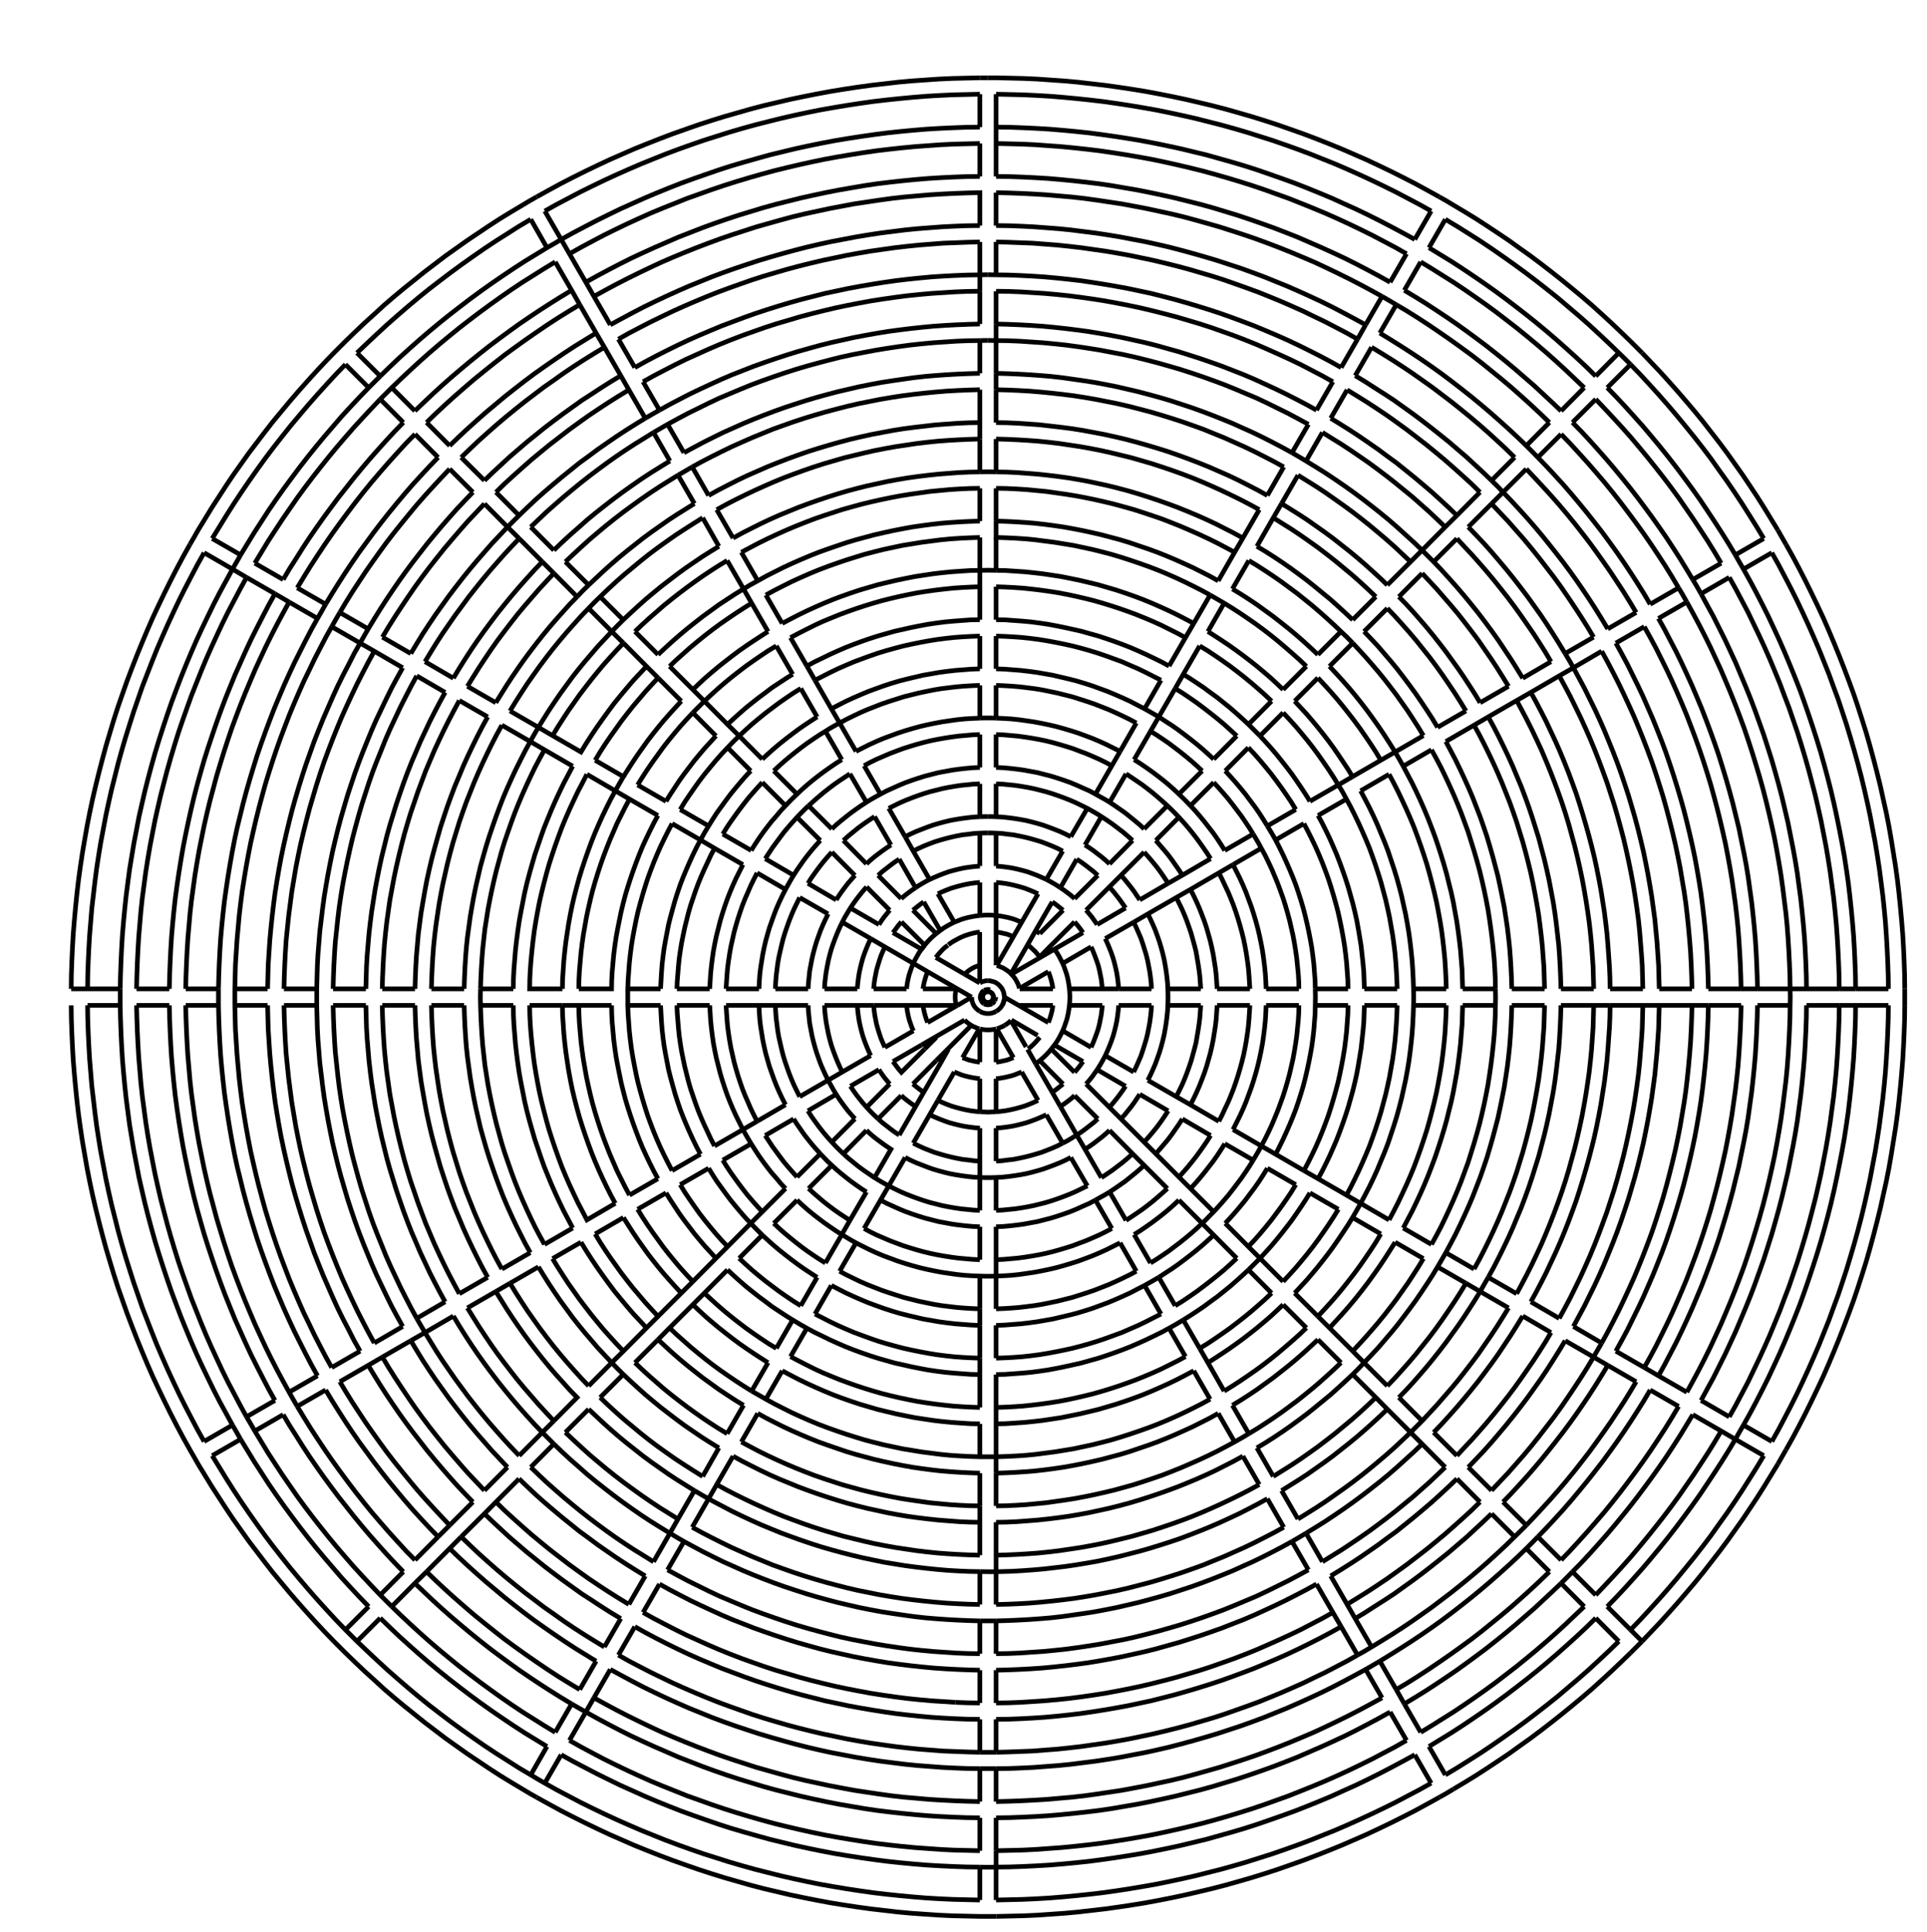 <?xml version="1.0"?>
<svg xmlns="http://www.w3.org/2000/svg" height="421.021" width="420" version="1.0" fill-rule="evenodd" viewBox="0 0 420 421.021">
  <g stroke="#000" stroke-width="29.832" fill="none">
    <path d="M11162 14163v5l-2 6-2 5-3 5-3 4-5 3-4 3-5 3-5 1h-11l-6-1-5-3-5-3-4-3-3-4-3-5-2-5-1-6-1-5 1-5 1-6 2-5 3-5 3-4 4-3 5-3 5-3 6-1h11l5 1 5 3 4 3 5 3 3 4 3 5 2 5 2 6v5zM11075 10797l52-1 52 1M12379 12094l-52 91M13538 11820l45 47 44 47 42 49 42 49 41 50 39 51 39 52 38 52 37 54 36 54 35 54 33 55M14062 12525l31 58 31 59 29 60 28 60 27 60 26 61 24 62 24 62 22 63 21 62 19 64 18 63 17 64 17 65 14 65 13 64 13 66 10 65 10 66 8 66 7 66 5 66 4 66 3 66 2 66M14485 14216l-2 66-3 66-4 66-5 66-7 66-8 66-10 66-10 65-13 66-13 64-14 65-17 65-17 64-18 63-19 64-21 62-22 63-24 62-24 62-26 61-27 60-28 60-29 60-31 59-31 58-26 45-27 46-33 55-35 54-36 54-37 54-38 52-39 52-39 51-41 50-42 49-42 49-44 47-45 47M11075 16161v106M11696 15047l-29 18-30 18-31 16M11749 15138l-53-91M11854 15320l-105-182M9770 16414l-50-30-48-32-48-33-48-34-46-35-46-36M9484 16214l-45-37-44-38-43-39-43-40M11764 15373l-106-182M11907 15412l-30 18-31 17-30 17M9011 15327l-182 105M9063 15418l-182 105M9235 15986l-40-43-39-43-38-45-37-45-36-46-34-47-34-47-33-48-32-49-31-50M8504 14110l1-57 3-58 5-58 5-57 7-58 8-57 10-57 10-57 12-56 13-57 14-56 16-56 17-55 18-55 19-54 21-55 21-53 23-53 23-53 26-52 26-52 27-50M8504 14110h210l1-55 3-55 5-55 5-55 7-55 8-55 10-54 11-55 11-54 13-53 14-54 16-53 17-53 18-52 19-52 20-52 21-51 23-50 24-50 25-50 26-48M9235 12340l37-37 37-37M9235 12192l74 74M9086 12043l149 149M9161 12266l-149-149M11179 10902l64 1 64 3 64 4 64 6 63 6 64 9 63 9 63 10 63 12 63 13 62 14 62 15 62 17 61 17 62 20 60 20 61 21 59 23 60 24M12363 11146l58 25 59 26 58 27 57 28 57 30 56 30M12484 11912l-105 182M16100 17102l-182-105" transform="translate(-162.983 -264.259) scale(.034)"/>
    <path d="M14380 14216l-1 64-3 64-4 64-6 63-7 64-8 64-9 63-10 64-12 63-13 63-14 62-15 62-17 62-18 62-19 61-19 61-22 60-22 60-24 60-25 59-26 58-27 58-28 58-30 57-31 56M13918 15839l-32 53-34 53-34 52-36 51-36 51-38 50-38 49-39 48-41 48-41 47-42 46-42 45M11075 16477v-210M11816 15464l-39 21-41 18-40 18-41 17-42 15-42 14-42 13-43 11-43 11-44 8-43 8-44 6-44 5-44 4-45 2M11764 15373l-37 18-37 18-37 16-38 15-38 14-38 13-39 12-39 10-40 10-40 8-40 7-40 6-41 4-40 4-41 2M9717 16506l-47-30-46-30-46-31-46-32-44-33-44-34-43-34-43-36-42-36-41-38-40-38M9161 16060l-38-41-37-41-37-42-35-42M9014 15894l-35-44-34-44-32-45-32-45-31-46-30-47-30-47M8609 15681l181-105M7874 14110h210M7874 14110l2-64 3-64 4-64 5-63 7-64 7-64 10-63 10-64 12-63 13-63 14-62 15-62 17-62 17-62 19-61 21-61 21-60 22-60 24-60 25-59 26-58 27-58 28-58 30-57 31-56M8336 12487l32-53 34-53 34-52 36-51 36-51 38-50 38-49 39-48 40-48 42-47 42-46 43-45M9011 12999l-182-105-91-53M11179 11112l62 2 62 3 62 4 62 5 62 7 61 8 61 9 62 11 61 12 60 13 61 14 60 16 60 16 59 18 59 20 59 20 58 21 58 23 57 24 56 25 57 26 56 28 55 28 54 30M12393 11859l-105 182M12446 11768l-53 91M12379 12094l45 28 44 29 43 29 43 32 43 31 41 33 41 33 40 35 39 35 39 36 37 37 37 37M14170 14216l-2 62-2 62-5 62-5 62M14156 14464l-7 62-8 61-9 62-11 61-11 61-13 61-15 60-15 61-17 60-18 59-19 59-20 59-22 59-22 57-24 58-25 57-26 56-27 56-29 55-29 55M14065 14216l-2 62-3 62-4 63-6 62-7 62-8 62-10 62-11 61-12 62-14 61-15 60-16 61-17 60-19 59-20 59-21 59-22 59-24 58-25 57-26 56-27 57-28 55-30 56M13516 15485l182 106M12641 16688l-104-182-53-92M12288 16285l105 182M11179 17109h-104l-63-2-62-3-62-4-62-6-62-8-62-8-61-10-62-10-61-13-61-13-60-15-61-16-59-18-60-19-59-20-59-21-58-22-58-24-57-25-57-26-56-28-55-28-55-30-45-26-46-26M9875 16232l-105 182M8738 15485l-182 106-29-56-29-55-27-57-26-56-25-57-24-58-22-59-21-59-20-59-19-59-17-60-16-61-15-60-14-61-12-62-11-61-10-62M8219 14589l-8-62-7-62-6-62-5-63-3-62-1-62M5250 14110l1-87 3-88 4-87 5-88 7-87 8-87 9-88 10-86 12-87 13-87 15-87 15-86 17-86 18-85 20-86 21-85 22-85 23-85 25-84 25-83 27-84 29-83 29-82 31-82 32-82 33-81 34-81 35-80 37-79 38-79 39-79 40-78 41-77 43-77M7465 16222l-36-66-34-66-34-67-32-68-32-68-30-68-28-70-28-69-27-70-25-71-23-71-23-71-21-72-20-73-19-72-17-73-16-73-15-74-14-74-12-73-11-75-9-74-8-75-8-74-5-75-4-75-3-74-2-75M6881 11645l-182-105M6972 11698l182 105M7738 12262l182 105M7790 12171l182 105M7465 12104l182 106" transform="translate(-162.983 -264.259) scale(.034)"/>
    <path d="M8063 12329l182 105 91 53 182 105 33-54 34-53 35-52 36-51 37-51 38-51 40-49 40-48 41-48 43-46 43-46M9012 11968l46-43 46-42 48-42 48-40M9200 11801l49-39 50-39 51-37 51-37 53-35 52-34 54-33M11179 9007v211M11179 11112v105l63 2 62 3 62 4 62 6 62 8 62 8 62 10 61 10 61 13 61 13 60 15 61 16 60 18 59 19 59 20 59 21 58 22 58 24 57 25 56 26 57 28 55 28 55 30M12484 11912l50 30 48 32 48 33 48 34 46 35 46 36 45 37 44 38 44 39 42 40M13019 12340l40 43 39 43 38 45 37 45 36 46 35 47 33 47 33 48 32 49 31 50M13789 12683l29 55 29 55 27 56 26 56 25 57 24 58 22 57 22 59 20 59 19 59 18 59 17 60 15 61 15 60 13 61 11 61 11 61 9 62 8 61 7 62 5 62 5 62 2 62 2 62M13698 12735l30 56 28 55 27 57 26 56 25 57 24 58 22 59 21 59 20 59 19 59 17 60 16 61 15 60 14 61 12 62 11 61 10 62 8 62M14043 13799l7 62 6 62 4 63 3 62 2 62M13737 12592l26 45 26 46M14380 14110l1 53-1 53M13464 15576l181 105M12945 16060l-42 40-44 39-44 38-45 37-46 36-46 35-48 34-48 33-48 32-50 30M13019 16134l-40 38-41 38-42 36-43 36-43 34-44 34-45 33-45 32-46 31-46 30-47 30M11075 17214l-62-2-62-3-62-4-62-5-62-7-61-8-62-9-61-11-61-12-60-13-61-14-60-16-59-16-60-18-59-20-58-20-59-21-58-23-57-24-57-25-56-26-56-28-55-28-54-30M9966 16285l-105 182M8465 15643l-29-55-29-55-27-56-26-56-25-57-24-58-23-57-21-59-20-59-20-59-17-59-17-60-16-61-14-60-12-61-12-61-11-61-9-62-8-61-7-62-5-62-5-62-3-62-1-62M8399 14110l1-60 4-60 4-60 6-60 7-60 9-60 9-59 11-60 12-59 14-59 15-58M8491 13455l16-58 18-58 19-57 20-57 21-57 22-55 24-56 25-55 26-54 27-54 29-53M9651 11495l-105-183M9703 11586l55-30 55-28 56-28 57-26 57-25 58-24 58-22 59-21 59-20 60-19 59-18 61-16 60-15 61-13 61-13 62-10 61-10 62-8 62-8 62-6 62-4 62-3 63-2M11075 11744v-316M12537 11820l47 30 46 30 46 31 45 32 45 33 44 34 43 34 43 36 42 36 41 38 40 38M13093 12266l38 41 38 41 36 42 35 42 35 44 34 44 33 45 31 45 31 46 31 47 29 47M13645 12645l92-53M13464 12750l181-105M13855 14216l-2 60-3 60-4 60-6 60-7 60-8 60-10 59-11 60-13 59-13 59-15 58-16 58-18 58-19 57-19 57-22 57-23 55-23 56-25 55-26 54-28 54-28 53M11179 16477v-210M11075 16477v105M12288 16285l-48 26-49 24-50 24-51 23M12090 16382l-51 22-51 20-52 19-52 18-52 17-54 15-53 15-53 12-55 12-54 11-54 10-55 8-54 7-55 5-56 4-54 4-56 1M12379 16232l-45 27-46 26M12945 16060l-148-149M9612 16688l105-182M8284 15748l-31-56-30-57-28-58-27-58-26-58-25-59-24-60-22-60-21-60-21-61-19-61-17-62-17-62-15-62-14-62-13-63-12-63-10-64-10-63-7-64-7-64-5-63-4-64-3-64-2-64M8714 14216h-315M7874 14216l-1-53 1-53" transform="translate(-162.983 -264.259) scale(.034)"/>
    <path d="M8399 14110h-210l1-62 3-62 5-63 6-62 7-62 8-62 10-62 11-61 12-62 14-61 15-60 16-61 17-60 19-59 20-59 21-59 22-59 24-58 25-57 26-56 27-57 29-55 29-56M9309 12266l43-40 43-39 44-38 45-37 46-36 46-35 48-34 48-33 48-32 50-30M11179 11217v211M11075 11217v211M13242 12117l-149 149M13242 12117l41 44M13283 12161l41 45 40 46 38 46 38 48 37 48 36 49 34 49 34 50 33 51 31 52M13516 12841l182-106M13516 12841l28 53 28 54 26 54 25 55 23 56 23 55 22 57 19 57 19 57 18 58 16 58 15 58 13 59 13 59 11 60 10 59 8 60 7 60 6 60 4 60 3 60 2 60M13750 14216l-2 57-3 58-4 58-5 57-7 58-8 57-10 57-10 57-12 56-13 57-15 56-15 56-17 55-18 55-19 54-20 55-22 53-23 53-24 53-25 52-26 52-27 50M12379 16232l105 182M13019 15986l-148-149M13168 16283l-44 42-45 40-46 40-46 39-47 38-48 37-49 36-49 34-50 34-51 33-52 32M11075 15846v-211M11179 15635v211M11179 15951v-105M9612 16688l-51-32-51-33-50-34-49-34-49-36-48-37-47-38-47-39-45-40-45-40-44-42M8829 15432l-27-50-26-52-26-52-23-53-23-53-21-53-21-55M8662 15064l-19-54-18-55-17-55-16-56-14-56-13-57-12-56-10-57-10-57-8-57-7-58-5-57-5-58-3-58-1-57M8084 14216h-210M8465 12683l-181-105-91-53-182-105M7518 12013l182 106M7193 11946l182 106M7245 11856l182 105M7102 11894l91 52M7102 11894l-182-105M6647 11631l182 105M6284 11420l26-45 26-46M7518 16313l-91 52M6284 11420l90 53M5355 14110l1-85 3-87 4-85 5-86 7-86 7-86 10-85 10-86 11-85 13-85 14-85 16-84 16-85 18-84 19-84 21-83 21-84 23-83 24-82 26-83 26-82 28-81 28-81 31-80 31-80 32-80 34-79 35-79 36-78 37-78 38-76 40-77 40-76 42-75M9235 12192l40-38 41-38 42-36 43-36 43-34 44-34 44-33 46-32 46-31 46-30 47-30M9861 11859l51-27 51-26 52-26 52-24 53-22 54-22 54-20 54-19 55-18 55-17 56-16 56-14M10504 11608l56-13 57-12 56-11 57-9 57-8 58-7 57-6 58-4 57-3 58-2M11075 12375l26-1h26M12327 12185l47 29 46 31 46 32 44 33 44 34 44 35 42 35 42 38 40 37M13464 12750l-91 53 27 45 25 46 27 50 26 52 25 52 24 53 23 53 22 53 20 55 19 54 18 55 17 55 15 56 15 56 13 57 12 56 10 57 10 57 8 57 7 58 5 57 4 58 3 58 2 57M13855 14110l1 53-1 53M13540 14216l-2 55-2 55-5 55-6 55-6 55-9 55-9 54-10 55-12 54-13 53-15 54-15 53-17 53-18 52-19 52-20 52-22 51-22 50-24 50-25 50-26 48M13191 15418l-28 45-29 44-30 44-30 43-32 42-33 42-33 41-34 40-35 39-36 39M12236 16194l-49 25-49 25-50 24-51 22-50 22-52 19-52 19-53 18-52 16-53 15-54 14-54 12-54 11-54 10M11509 16446l-55 9-54 7-55 6-55 4-55 3-56 2M12722 15837l-40 37-42 38-42 35-44 35-44 34-44 33-46 32-46 31-47 29M10281 15738l-105 182M11179 15951l-35 1h-35l-34-1-49-2-49-3-48-5-49-7-48-7-48-9-48-10-47-11-47-13-47-14-46-15-46-17-46-17-45-19-44-20-44-22-43-22M9383 15837l-35-39-36-39-34-40-34-41-32-42-32-42-31-43-29-44-29-44-28-45M9458 15762l-38-40-37-42-36-43-35-43-34-44-32-45-32-46-31-46-29-48M8084 14110l1-62 3-62 5-62 5-62 7-62 8-61 9-62 11-61 12-61 12-61 14-60 16-61 17-60 17-59 20-59 20-59 21-59 23-57 24-58 25-57 26-56 27-56 29-55 29-55M9154 12961l29-48 31-46 32-46 32-45 34-44 35-43 36-43 37-42 38-40M9532 12489l40-37 42-38 42-35 43-35M9699 12344l45-34 44-33 46-32 46-31 47-29M9808 11768l53-28 54-28 54-26 55-25 55-24 56-23 56-21 57-20 57-19 58-17 58-17 58-14 59-14 58-12 60-12 59-9 60-9 59-7 61-6 59-4 60-4 61-1 52-1 52 1M13019 12340l-148 149M13540 14216h210M13540 14110h210M13435 14216l-1 55-4 55-4 55-6 55-7 55-9 55-10 54-11 55-12 54-14 53-15 53-16 53-17 53-19 52-20 52-21 51-22 50-24 50-25 50-26 49M13100 15365l-29 48-31 46-32 46-33 45-33 44-35 43-36 43-37 42-38 40M12871 15837l-37 37-37 37M12796 15762l75 75M12574 15688l148 149M10190 15685l-105 182M11075 15846l-46-2-45-4-46-4-45-6-45-7-45-8-44-9-45-11-44-12-43-13-44-14-43-16-42-16-42-18-42-18-41-20-40-22M10438 15464l-105 182M9154 15365l182-105M9606 15613l-34-36M9572 15577l-32-37-32-38-31-38-30-40-29-40-29-40-27-42-26-42M8189 14216h210M9063 12908l28-45 29-44 29-44 31-43 32-42 32-42 34-41 34-40 36-39 35-39M9458 12564l36-38 38-37M9457 12415l39-36 39-35 40-35 41-33 42-33 42-31 42-32 44-29 44-29 45-28M11179 11533v211M11179 12691v-211M11075 13007v-211M12222 12367l41 27 42 27 40 28 40 30 39 30 39 31 38 32 37 33 36 33M13243 12999l26 48 25 50 24 50 22 50 22 51 20 52 19 52 18 52 17 53 15 53 15 54 13 53 12 54 10 55 9 54 9 55 6 55 6 55 5 55 2 55 2 55M13152 13051l26 49 25 50 24 50 22 50 21 51 20 52 19 52 17 53 16 53 15 53 14 53 12 54 11 55 10 54 9 55 7 55 6 55 4 55 4 55 1 55M13225 14110l1 53-1 53-1 52-4 52-4 53M13216 14373l-6 52-7 52-9 51-10 52-11 51-12 51-13 51-15 50-16 50-17 50-19 49-20 48-21 48-22 48-23 47-24 47M12648 15613l148 149M12574 15688l-36 33-37 33-38 32-39 31-39 30-40 30-40 28-42 27-41 27M12910 14216h210M11075 16161l-50-2-49-3-49-4-50-6-49-6-48-8-49-10-48-10-48-12-48-12-47-15-47-15-47-16-46-18-46-18-46-20-44-21-45-22-43-23M10190 15685l52-91M10348 15412l-106 182M9680 15539l-31-34-31-35-30-35-29-37-28-37-27-37-27-38-26-39-24-39M9609 15103l-182 105M9556 15012l-182 105M9651 11495l54-30 55-28 56-28 56-26 57-25 57-24 58-23 59-21 58-20 59-20 60-18 59-16 60-16 61-14 60-13 61-12 61-11 62-9 61-8 62-7 62-5 62-4 62-3 62-2M9560 11547l45-27 46-25M9560 11547l52 91M10176 12406l43-23M10219 12383l45-22 44-21 46-20 46-18 46-18 47-16 47-15 47-15 48-12 48-12 48-10 49-10 48-8 49-6 50-6 49-4 49-3 50-2M12169 12459l39 24 39 26 38 26 37 28 37 28 36 29 36 30 35 31 34 32M12871 12489l36 39 35 39 34 40 33 41 33 42 32 42 30 43 30 44 29 44 28 45M13373 12803l-182 105M13120 14216l-1 49-3 49-5 50-5 49-7 49-8 49-9 49-11 48-11 48-13 48-14 48-15 47-17 47-17 46-19 46-19 45-21 45-22 45-24 44M12500 15613l74 75M12574 15539l-25 25-24 25-25 24M12827 15208l-24 39-26 39-26 38-28 37-28 37-29 37-30 35-31 35-31 34M12500 15613l-34 32-35 31-36 30-36 29-37 28-37 28-38 26-39 26-39 24M12910 14110h210M12918 15260l-26 42-27 42-28 40-30 40-30 40-31 38-32 38-33 37-33 36M11075 16267l-53-2M11022 16265l-52-4-52-4-52-6-52-7-51-9-52-9-51-12-51-12-51-13-50-15-49-16-50-18-49-18-48-20-48-21-48-22-47-24-46-24M10400 15320l-35-23-35-24-34-25-32-26-33-27-31-28M10348 15412l-34-22-33-23-32-23-32-25-31-25-31-26-29-27M9374 15117l-23-44-21-45-21-45-20-45-19-46-17-46-16-47-16-47-14-48-12-48-12-48-10-48-10-49-8-49-7-49-5-49-4-50-4-49-2-49M9284 15170l-25-47-23-47-22-48-21-48-20-48-19-49-17-50-16-50-14-50-14-51-13-51-10-51-10-52-9-51-7-52-6-52-4-53-3-52-3-52M9102 15275l182-105M9717 11820l-105-182M9808 11768l-105-182M10123 12315l46-24 47-24 48-22 48-21 48-20 49-18 50-18 49-16 50-15 51-13 51-12 51-12 52-9 51-9 52-7 52-6 52-4 52-4 53-2M11127 12374h26M11153 12374l26 1M11816 12862l105-182 53-92M11179 12796l41 2 40 4 41 4 40 6 40 7 40 8 40 10 39 10 39 12 38 13 38 14 38 15 37 16 37 18 37 18M11179 12691l45 2 44 4 44 5 44 6 43 8 44 8 43 11 43 11 42 13 42 14 42 15 41 17 40 18 41 18 39 21 30 17 31 17 30 18M12698 13314l22 44 22 44 20 44 19 45 17 46 17 46 15 46 14 47 13 48 11 47 10 48 9 48 7 49 6 48 5 49 3 49 2 48M12645 15103l-24 38-25 38-26 37-28 36-28 36-28 34-30 35-31 33M12910 14216l-2 48-3 49-5 49-6 48-7 49-9 48-10 48-11 47-13 48-14 47-15 46-17 46-17 46-19 45-20 44-22 44-22 44M12806 14216l-3 45-3 46-4 45-6 45-7 46-8 45-9 44-11 45-12 44-13 44-14 43-15 43-17 43-17 41-20 42M12647 14877l-19 41-21 41M11907 15412l105 182M10200 15167l-25-24-25-25-24-26M10126 15241l-26-24-24-25-24-25M10281 15738l-31-17-30-18-30-18M9903 15316l149-149-27-30-26-30-25-31-25-32-23-33-23-33-22-34M10126 15092l-28-31-27-32-26-33-25-34-25-35-22-35M9829 14853l-20-39-19-40-18-41-16-41-15-42-15-42-12-42-12-43-10-43-9-44-7-44-7-44-5-44-3-44-2-44M9448 14110l3-45 3-46 4-45 6-45 7-46 8-45 10-44 10-45 12-44 13-44 14-43 15-43 17-43 18-41 18-42 20-41 21-41M9829 13473l-182-106M9875 12094l-105-182M9861 11859l105 182M10018 12132l105 183M11764 12953l30 17 30 17 30 19M11907 12914l105-182M11907 12914l33 22 33 23 33 23 31 25 31 25 31 26 29 27M11854 13006l35 23 35 24 33 25 34 26 32 27 31 28M12607 13367l21 41 19 41 20 42 17 41M12684 13532l17 43 15 43 14 43 13 44 12 44 11 45 9 44 8 45 7 46 6 45 4 45 3 46 3 45M12554 15050l-22 35-24 35-24 34-25 34-26 33-26 32-28 32-28 31M12373 14944l181 106M12425 14853l182 106M11816 15464l105 182M9977 15390l149-149M9647 14959l182-106M9920 14801l-18-36-18-37-16-37-15-38-14-39-13-38-12-39-10-40-9-39-9-40-7-41-5-40-5-40-3-41-2-40M9927 12185l105 182M10085 12459l30-19 30-17 31-17M10123 12315l53 91M9754 12713l34-32 35-31 36-30 36-29 36-28 38-28 38-26 39-26 39-24M9680 12638l36-33 37-33 38-32 39-31 39-30 40-30 40-28 41-27 42-27M11979 13383l149-149M11906 13309l148-150M12128 13234l28 31 27 32 27 33 25 34 24 35 23 35M12806 14110h-210M12806 14216h-210M12373 14944l-22 34-23 33-23 33-24 32-26 31-26 30-26 30M11608 14720l-22 18M11586 14738l-23 18-24 17M9881 14944l-182 106M9903 15316l-28-31-28-32-27-32-25-33-25-34-25-34-23-35-23-35M11179 15530v-211M9609 15103l-18-30-18-31-17-30M9829 15390l-31-33-29-35-30-34-28-36-27-36-26-37-25-38-24-38M10102 14696l-182 105M10438 12862l40-21 40-18 40-18 41-17 42-15 42-14 42-13 43-11 43-11 44-8 43-8 44-6 44-5 45-4 44-2M10491 12953l36-18 37-18 37-16 38-15 38-14 38-13 39-12 40-10 39-10 40-8 40-7 40-6 41-4 40-4 41-2M9659 14110l2-44 3-44 5-44 7-44 7-44 9-44 10-43 12-43 12-42 15-42 15-42 16-41 18-41 19-40 20-39 17-31 17-30 18-30M10348 12914l29-18 30-17 31-17M10126 13085l29-27 31-26 31-25 32-25 32-23 33-23 34-22M11905 13457l23 26 21 26 21 27 20 28 19 28M11756 13606l149-149M11905 13457l74-74M12061 13683l91-53M12203 13159l26 30 26 30 26 31 24 32 23 33 23 33 22 34M12425 13473l20 39 19 40 18 41 16 41 16 42 14 42 12 42 12 43 10 43 9 44 7 44 7 44 5 44 3 44 3 44M12596 14216l-3 44-3 44-5 44-7 44-7 44-9 44-10 43-12 43-12 42-14 42-16 42-16 41-18 41-19 40-20 39M12282 14892l-23 35-24 35-25 34-27 33-27 32-28 31M11682 14794l-21 19-23 18-23 17-24 16M9754 15613l149-149M11075 15319v211M10438 15464l53-91M9829 15390l-149 149M9606 15613l74-74M9680 15688l-37-37-37-38M10032 15959l-42-27-41-27-40-28-40-30-39-30-39-31-38-32-37-33-36-33M9973 14892l181-106M9764 14110l2-40 3-41 5-40 5-40 7-41 9-40 9-39 10-40 12-39 13-38 14-39 15-38 16-37 18-37 18-36M9881 13382l22-34 23-33 23-33M9949 13282l25-32 25-31 26-30 27-30M9973 13434l22-35 25-35 25-34 26-33 27-32 28-31M12334 13525l-182 105M9448 14216h211M9764 14216h-105M9764 14216h210M12334 13525l91-52M12152 13630l17 35 16 35 15 35 13 36 13 37 11 37 10 37 9 38 7 38 6 37 5 39 4 38 2 38M12334 14801l91 52M12100 14786l-19 28-18 27-20 27-21 26-20 25-23 24M11831 14943l-25 23-27 21-27 21-27 20-29 19M11658 15191l-34 17-35 16-35 14-37 14-36 13-37 11-37 10-37 9-38 7-38 6-38 5-38 4-39 2M11606 15099l-33 17-34 15-35 14-34 13-36 11-35 10-36 9-37 8-36 7-37 4-37 5-37 2M10648 15099l105-182 53-92M11179 15319l-35 1h-35l-34-1M11075 15214v105M11179 15003v211M11075 15003v211M10349 14869l148-149M9448 14110h211M9764 14110h210M10079 14110l2-37 4-36 5-37M10090 14000l7-37 7-36 9-36 10-36 12-35 13-35 14-35 15-34 16-33M9974 14110l2-38 4-38 4-39 7-37 7-38 9-38 10-37 11-37 13-37 13-36 15-35 16-35 17-35M11075 13007l26-1h26M10193 13683l16-31 18-30 18-30 19-28 20-28 21-27 21-26 23-26M12607 13367l-182 106M12698 13314l-91 53M12282 13434l-182 106M12061 13683l16 33 15 34 15 35 12 35 11 35 11 36 9 36 7 36 7 37 5 37 4 36 2 37M12100 14786l182 106M12152 14696l182 105M12009 14734l-19 28-20 28-21 27-21 26-23 26M11906 15017l-25 23-25 21-26 20-26 20-27 19-28 18M10085 15867l-39-24-39-26-38-26-38-28-36-28-36-29-36-30-35-31-34-32M11501 14917l-31 14-30 13-32 12-31 11-33 9-32 8-33 7-33 5-33 4-34 3M11075 15003l-34-3-33-4-33-5-33-7-32-8-33-9-31-11M10846 14956l-31-12-31-13-31-14M11179 14898l-26 1-26 1-26-1-26-1M11448 14825l-28 13-29 12-29 11-30 9-30 8-30 7-31 6-31 4-31 3M10423 14943l148-149M10154 13540l18-28 19-27 20-27 20-26 22-25 21-24M10423 13383l25-23 27-21 27-21 27-20 29-19M10348 13309l25-23 25-21 26-20 27-20 27-19 27-18M10648 13227l34-17 33-15 35-14 34-13 36-11 35-10 36-9 36-8 37-7 37-4 37-5 37-2 26-1h26M11274 14313l-9 9-10 8-10 7-11 7M11501 13409l23 12 23 13 22 13 22 15M11445 14408l-168-98M11682 13532l149-149M11606 14379l-12 24-12 23-14 23-15 21M11879 13788l14 31 13 31 12 31 11 32 9 32 8 33 7 33 5 33 4 33 3 33M12175 14216l-2 37-4 36-5 37-7 37-7 36-9 36-11 36-11 35-12 35-15 35-15 34-16 33M12054 15167l-31 28M12023 15195l-32 27-34 26-33 25-35 24-35 23M11539 14773l52 91M11553 14470l-10 13-10 13-17 20-18 19-19 18-20 17-13 10-13 10M11075 15214l-37-2-37-5-37-4-37-7-36-8-36-9-35-10-36-11-34-13-35-14-33-15-34-17M10663 14864l-24-16-23-17-23-18-22-19M10715 14773l-24-17-23-18-22-18M10795 14570l-149 150M10572 13681l149 149M10646 13606l149 150M10428 13698l16-24 17-24 18-22 18-22M10518 13750l18-24 17-23 19-22M11649 14216l-3 24-4 24-5 24-6 23-8 23-8 23-9 22M11649 14110l2 27 1 26-1 26-2 27M11606 13947l9 22 8 23 8 23 6 23 5 24 4 24 3 24M11553 13856l15 21 14 23 12 23 12 24M11514 14326l-282-163M11539 13553l24 17 23 18 22 18M11543 14216l-3 22-5 23-6 22-7 22-8 21M11788 13841l13 29 11 28 11 30 10 29 8 31 6 30 6 31 4 31M11857 14080l3 30M12280 14216l-2 38-4 38-5 39-6 37-7 38-9 38-10 37-11 37-13 37-13 36-15 35-16 35-17 35M12280 14110l1 36v34l-1 36M11965 14110h210M12175 14216h-210M12128 15241l-29 27-31 26-31 25-31 25-33 23-33 23-33 22M11343 14643l105 182M11381 14498l52 92M11075 15319l-39-2-38-4-38-5-38-6-38-7-37-9-37-10-37-11-36-13-36-14-36-14-35-16-34-17M10721 14496l-149 149-19-22-17-23-18-24M10497 14720l-18-22-18-22-17-24-16-24M10646 13606l22-18 23-18 24-17M10571 13532l22-19 23-18 23-17 24-16M11514 14000l8 21 7 22 6 22 5 23 3 22M11179 13746l23 3 22 5 23 5 22 8 21 8M11788 13841l-182 106M11756 13606l19 22 18 22 17 24 17 24M11533 14496l149 149M11290 14551l-21 8-22 8-23 5-22 5-23 3M11343 14643l-23 9-22 9-23 7-24 6M11251 14674l-24 5-23 4-25 3M10649 14379l-10-22-8-23-8-23-6-23-5-24-4-24-3-24M10911 13683l23-9 22-9 23-7 24-6 24-5 24-4 24-3M10821 13736l21-15 23-14 22-12 24-12M10795 13756l13-10 13-10M10721 13830l17-20 18-19 19-18 20-17M10701 13856l10-13 10-13M10649 13947l11-24 13-23 13-23 15-21M10649 13947l-183-106-91-53" transform="translate(-162.983 -264.259) scale(.034)"/>
    <path d="M11736 13750l-183 106-91 53M11179 13640l25 3 23 4 24 5 24 6 23 7 22 9 23 9M11075 13640l26-2 26-1 26 1 26 2M11277 14016l185-107M11381 13828l17 13 16 15 16 15 14 17 15 17M11682 13681l19 22 18 23 17 24M11533 13830l149-149M11459 13905l74-75M11459 14421l-14 16-14 16-15 15-15 14-16 13M11075 14686l-24-3-24-4-24-5-24-6-23-7-22-9-23-9M10740 14326l-8-21-7-22-6-22-5-23-4-22M11022 14163l-282-163-91-53M10394 14110h211" transform="translate(-162.983 -264.259) scale(.034)"/>
    <path d="M11448 13501l-105 182-53 92-107 185M11179 13428l31 3 31 4 31 6 30 7 30 8 30 9 29 11 29 12 28 13M11183 13960l13 4 13 6 13 5 12 7M11277 14016l8 9 9 10 7 10 7 11M11539 13553l-106 183-52 92-107 185M11308 14056l6 12 6 12 5 14 4 13M11274 14013l3 3M11591 13462l24 16 23 17 23 18 21 19M10925 14219l7-3M11075 14367v213M11022 14163l-90 53M11020 14344l-137 138M10924 14216h-214M10806 13501l28-13 29-12 29-11 30-9 30-8 30-7 31-6 31-4 31-3M10806 13501l105 182M11103 14120l6-3 8-2 8-1h7l8 2M11127 14058h12l11 3 12 3 11 4 10 6 10 7 8 8 8 9 7 9 5 10 5 11 3 12 2 11 1 12v11l-2 11-3 10-4 11-5 10M11085 14138l3-5 4-5 5-4 5-4M11078 14163v-7l2-6 2-6 3-6M11085 14188l-3-6-2-6M11080 14176l-2-6v-7M11102 14206l-5-4-5-4-4-5-3-5M11127 14212h-6l-7-2-6-1-5-3M11152 14206l-6 3-6 1-7 2h-6M11170 14188l-4 5-4 5-5 4-5 4M10123 16011l-105 183M13242 16358l-46 43-46 42-48 42-48 40-49 39-50 39-51 37-51 37-52 35-53 34-54 33M12879 15117l-16 30-18 31-18 30M12879 15117l92 53 181 105M11179 15951v210M10032 15959l-105 182M9966 16285l-46-26-45-27M11075 15530l-41-2-40-4-41-4-40-6-40-7-40-8-39-10-40-10-39-12-38-13-38-14-38-15-37-16-37-18-36-18M10873 14498l-52 92M10806 14825l105-182M10715 14773l106-183M11179 14686v212M10870 14495l-75 75M11179 13428v212M11075 13428v212M11179 13007v-211M12373 13382l-91 52M12554 13276l-181 106M11075 12375v-210M12425 12936l31 33 30 35 28 34 28 36 28 36 26 37 25 38 24 38M12351 13010l28 31 28 32M12407 13073l26 32 26 33 25 34 24 34 24 35 22 35M9966 12041l48-26 50-24 49-24 51-23 51-22 51-20 52-19 52-18 53-17 53-15 53-15 54-12 53-12 55-11 54-10 55-8 55-7 55-5 54-4 55-4 56-1M11179 11533l58 2 58 3 57 4 57 6 58 7 57 8 57 9 57 11 56 12 56 13 56 14 56 16 55 17 55 18 54 19 54 20 54 22 52 22 53 24 52 26 52 26 50 27M9875 16232l-45-28-44-29-44-29-42-32-42-31-42-33-41-33-40-35-39-35-39-36M9927 16141l-47-29-46-31-46-32-44-33-45-34-43-35-42-35-42-38-40-37M9383 15837l75-75M12603 16831l-54 30-55 28-56 28-57 26-56 25-57 24-58 23-58 21-59 20-59 20-59 18-60 16-60 16-61 14-60 13-61 12-62 11-61 9-61 8-62 7-62 5-62 4-62 3-62 2M13100 15365l-182-105M11075 15951v210M9235 15986l148-149M9309 16060l148-149M11075 15635l-44-2-45-4-44-5-44-6-43-8-44-8-43-11-43-11-42-13-42-14-42-15-41-17-40-18-40-18-40-21M11075 14686v212M11179 14580v-213M10701 13856l10-13 10-13M11075 13112v211M11179 13112v211M11075 12480v211M12277 12936l25 24 25 25 24 25M12351 12862l25 24 25 25 24 25M11179 12165v210M12064 12641l38 24 38 26 37 26 36 27 36 28 35 29 34 30 33 31M10018 12132l49-25 49-25 50-24 50-22 52-22 51-19 52-19 52-18 53-16 54-15 53-14 54-12 54-11 54-10 55-9 55-7 55-6 54-4 55-3 56-2M11179 11428l60 1 61 4 60 4 59 6 60 7 60 9 59 9 59 12 59 12 59 14 58 14 58 17 58 17 57 19 57 20 56 21 56 23 55 24 55 25 54 26 54 28 53 28M9427 13118l24-39 26-39M9477 13040l27-38 27-37 28-37 29-37 30-35 31-35 31-34M11179 10797l66 1 66 3 67 5 65 5 66 7 66 8 65 9 66 11 65 12 65 14 64 14 64 16 64 17 64 19 63 20 63 21 62 22 62 23 62 25 60 25 61 27 60 28 59 30 59 30 58 32M14065 14216h-210M14065 14110h-210M12648 12713l148-149M13435 14216h-210M11965 14110h-105M12491 14216l-3 40-3 41-5 40-6 40-7 41-7 40-10 39-11 40-11 39-13 38-14 39-15 38-16 37-18 37-18 36M12280 14216h211M11860 14216l-3 30-4 31-6 31-6 30-8 31-10 29-11 30-11 28-13 29M11649 14110h211M11543 14216h-213M10924 14216l-4-15-2-15-1-15v-16l1-15 2-15 4-15M10710 14110l4-22 5-23 6-22 7-22 8-21M10753 13409l-105-182-52-92M11127 13006h26l26 1M11127 13111h26l26 1 37 2 37 5M11253 13119l37 4 36 7 37 8 36 9 35 10 36 11 34 13 35 14 34 15 33 17M11179 13007l39 2 38 4 38 5 38 6 38 7 37 9 37 10 37 11 36 13 37 14 35 14 35 16 34 17M9102 15275l-26-49-25-50-24-50-22-50-21-51-20-52-19-52-17-53-16-53-15-53-14-53-12-54-11-55-10-54-9-55-7-55-6-55-4-55-4-55-2-55v-106M8556 12735l182 106M8738 15485l-29-53-27-54-26-54-25-55-24-56-22-55-21-57-20-57-19-57-18-58-16-58-15-58-14-59-12-59-11-60-9-59-9-60-7-60-6-60-4-60-4-60-1-60M8738 12841l26-46 26-45-181-105M16689 14110h210M12574 12638l148-149M13435 14110h-210M11965 14216l-3 33-4 33-5 33-7 33-8 33-9 32-11 32-12 31-13 31-14 31-12 23-13 23-13 22-14 22M12280 14110h211M12334 13525l18 36M12352 13561l18 37 16 37 15 38 14 39 13 38 11 39 11 40 10 39 7 40 7 41 6 40 5 40 3 41 3 40M11827 14628l-17 24-17 24-18 22-19 22M11736 14576l-17 24-18 23-19 22M11860 14216h-211M11543 14110h-213M10710 14110h214M10394 14216h316M11749 13188l28 18 27 19 26 20 26 20 25 21 25 23M11696 13279l29 19 27 20 27 21 27 21 25 23M9011 15327l-26-48-25-50-24-50-23-50-21-51-20-52-19-52-18-52-17-53-16-53-14-54-13-53-11-54-11-55-10-54-8-55-7-55-5-55-5-55-3-55-1-55M9028 14110h-210l2-55 4-55 4-55 6-55 7-55 9-55 10-54 11-55 12-54 14-53 15-53 16-53 17-53 19-52 20-52 21-51 22-50 24-50 25-50 26-49M8609 12645l31-52 33-51 34-50 35-49 35-49 37-48 38-48 39-46 39-46 41-45M8971 12161l41-44M8818 14216h210M9161 16060l74-74M9309 16060l-74 74M9086 16283l149-149M9161 16060l-149 149M9560 16779l-54-33-52-34-53-35-51-37-51-37-50-39-49-39-48-40-48-42-46-42-46-43M9012 16209l-74 74M11075 16477l-56-2-55-3-54-4-55-6-55-7-55-9-54-10-54-11-54-12-53-14-54-15-53-16-52-18-52-19-51-19-52-22-50-22-50-24-49-25-49-25M9086 16283l-74 75M10596 15191l-105 182M10715 14773l-52 91M11075 14898l-31-3-31-4-31-6-30-7-30-8-30-9-29-11-29-12-28-13M10663 14864l-105 183M11179 13640v106M11179 13959v-213M11854 13006l-105 182M11764 12953l-106 182M11179 12480l46 2 45 4 46 4 45 6 45 7 45 8 44 9 45 11 43 12 44 13 44 14 42 16 43 16 42 18 41 18 41 20 41 22M12012 12732l35 23 34 23 35 24 33 25 33 26 32 27 32 28 31 28M12327 12185l-105 182M13019 12192l149-149M12446 11768l105-182M12641 11638l52 32 51 33 50 34 49 34 49 36 48 37 47 38 46 39 46 40 45 40 44 42M12694 11547l54 33 53 34 52 35 51 37 51 37 50 39 49 39 48 40 48 42 46 42 46 43M8938 16283l-148 149-75 74M6102 17011l182-105M9298 17235l-59-37-58-37-58-38-57-40-56-40-56-42-54-43-53-44-53-44-52-46-51-47-50-48M8789 16581l-148 148M8418 16953l149-149M6336 16997l-182 105M6647 16695l-39-71-38-71-37-72-36-73-34-73-34-74-32-75-31-74-30-75-29-76-28-76-26-77-25-77-24-78-23-77-21-79-21-78-19-79-18-79-16-79-16-80-14-80-13-80-11-80-11-80-9-81-7-81-7-80-5-81-4-82-3-80-2-81M6556 16748l-40-72-38-73-38-74-37-74-35-75-34-76-34-76-31-76-31-77-29-77-28-78-27-79-26-78-25-79-23-80M6080 15604l-22-79-21-81-19-80-18-81-17-81-16-81-14-82-13-81-12-82-11-82-9-83-8-82-7-83-5-82-4-83-3-83-2-82M6699 16786l-26-45-26-46M7602 17622l74-74M7082 18292l149-149M7008 18218l149-149M8300 18966l-104 182M9402 17052l-54-33-55-35-53-36-54-37-52-38-51-39-52-40-50-41-49-41-48-43-48-44-47-44-37-37-37-38M11075 17424l-64-1-64-3-64-4-64-6-63-6-64-9-63-9-63-10-63-12-63-13-62-14-62-15-62-17-61-17-61-20-61-20-60-21-60-23-60-24-59-25-58-26-58-27-57-28-57-30-56-30M9455 16961l-53-32-53-34-51-34-51-36-51-37-49-37-50-39-48-39-47-41-47-41-46-42-45-43M11075 16582l-56-1-55-4-54-4-55-5-55-7-55-8-54-10-55-11-53-12-54-12-53-15-53-15-53-17-52-18-52-19-51-20-51-22M10164 16382l-51-23-49-24-50-24-48-26M10491 15373l-31-17-30-17-30-19 105-182-27-18-27-19-27-20-26-20-25-21-25-23M10558 15047l-29-19-27-20-27-21-27-21-25-23M11071 14366l-107 185M11459 13756l149-150M11433 13736l13 10 13 10M11501 13409l105-182M11591 13462l105-183M11179 12375l49 2 49 3 48 5 49 7 48 7 48 9 48 10 47 11 47 13 47 14 47 15 46 17 45 17 45 19 44 20 44 22 44 22M12078 12406l-104 182M12236 12132l-105 183M12551 11586l45 26 45 26M12537 11820l104-182M12708 11312l-105 183M8391 19019l-105 182M14111 19239l-45 27-46 26M12708 17014l-56 30-57 30-57 28-58 27-59 26-58 25-60 24-59 23-61 21-60 20-62 20-61 17-62 17-62 15-62 14-63 13-63 12-63 10-63 9-64 9-63 6-64 6-64 4-64 3-64 1M12799 16961l-45 27-46 26M12551 16740l-55 30-55 28-57 28-56 26M12328 16852l-57 25-58 24-58 22-59 21-59 20-59 19-60 18-61 16-60 15-61 13-61 13-61 10-62 10-62 8-62 8-62 6-62 4-62 3-63 2M11075 17529l-66-1-67-3-66-5-65-5-66-7-66-8-65-9-66-11-65-12-64-14-65-14-64-16-64-17-64-19-63-20-63-21-62-22-62-23-61-25-61-25-61-27-59-28-60-30-59-30-58-32M9458 15762l148-149M10242 15594l-35-23-35-23-34-24-33-25-33-26-32-27-32-28-31-28M10200 15167l148-150M10466 14485l-13-29-12-28-10-30-9-29-9-31-6-30-6-31-4-31-3-30M10375 14538l-14-31-13-31-12-31-11-32-9-32-8-33-7-33-5-33-4-33-3-33M10721 14496l75-75M11234 13982l11 7 10 7 10 8 9 9M11979 13383l23 24 20 25 21 26 20 27 18 27 19 28M12169 12459l-105 182M12222 12367l-53 92M12351 13010l-148 149M12698 13314l181-105M12574 12787l31 34 31 35 30 35 29 37 28 37 28 37 26 38 26 39 24 39M12945 12266l-148 149M12799 11365l53 32 53 34 51 34 52 36 50 37 50 37 49 39 48 39 48 41 46 41 46 42 45 43 38 36 37 38M12446 16558l-53 28-54 28-54 26-55 25-55 24-56 23-56 21-57 20-57 19-58 17-58 17-58 14-59 14-59 12-59 12-59 9-60 9-60 7-59 6-60 4-61 4-60 1M11179 17109v105M9532 15837l148-149M11075 17424v-210M10190 15685l-38-24-38-26-37-26-36-27-36-28-35-29-34-30-33-31M10126 15092l148-149M10193 14643l-16-33-15-34-14-35-13-35-12-35-10-36-9-36-7-36-7-37-5-37-4-36-2-37M10102 14696l-17-35-16-35-15-35-13-36-13-37-11-37-10-37-9-38-7-38-7-37-4-39-4-38-2-38M11071 14366l-14-4-12-6-13-5-12-7-11-7-11-8M10998 14329l-11-9-10-10M10870 14495l13-13M10701 14470l276-160M11074 14072l-97-56M12131 12315l46 26 45 26M11179 12059l53 2 52 4 52 4 52 6 52 7 52 9 51 9 51 12 51 12 51 13 50 15 50 16 49 18 49 18 48 20 48 21 48 22 46 24 47 24M12128 13085l149-149M12827 13118l-182 105M12648 12713l33 36 33 37 32 38 31 38 30 40 30 40 28 40 27 42 26 42M13316 12043l43 46 42 46 42 48 40 48 39 49 39 51 37 51 36 51 35 52 34 53 34 54M12708 11312l53-91M12866 11039l-105 182M13233 10401l105-182M14880 12052l181-106M13324 10453l105-182M15152 11894l182-105M11075 9323v211M15009 11856l-182 105M16152 11315l42 75 40 76 40 77 38 76 37 78 36 78 35 79 34 79 32 80 32 80 29 80 30 81 27 81 27 82 25 83 24 82 23 83 22 84 20 83 19 84 18 84 16 85 16 84 14 85 13 85 11 85M16852 13424l11 86 9 85 8 86 6 86 5 86 4 85 3 87 1 85" transform="translate(-162.983 -264.259) scale(.034)"/>
    <path d="M16243 11262l43 77 41 77 40 78 39 79 38 79 37 79 35 80 34 81 33 81 32 82 31 82 30 82 28 83 27 84 26 83 24 84 23 85 22 85 21 85 19 86 19 85 17 86 15 86 14 87 14 87 12 87 10 86 9 88 8 87 7 87 5 88 4 87 3 88 1 87M15320 10034l58 61 58 61 57 63 56 63 55 64 55 65 53 65 52 67 52 67 50 67 49 69 49 69 47 70 47 71 45 71 44 72 44 72M15246 10108l61 63 60 65 59 65 58 66 57 67 56 68 56 69 54 69 53 70 51 72 51 71 50 73 49 74 47 74 47 75 45 75M12851 11274l55 33 55 35 54 36 53 37 52 38 52 39 50 40 50 41 50 41 48 43 48 44 47 44M14355 11001l53 56 53 56 51 58 51 58 49 59 48 60 47 61 47 61M14754 11470l45 62 44 64 43 64 42 64 41 65 40 67M8790 16432l-43-45-42-46-42-47-40-48-39-48-38-49-38-50-36-51-36-51-34-52-34-53-32-53M8444 18927l105-182M8938 16283l-43-46-43-46-41-48-40-48-40-49-38-51-37-51-36-51-35-52-34-53-33-54M9343 14216h-210M9343 14110h-210M9647 14959l-91 53M11075 17424v316M12918 17378l-60 33-61 32-61 31-62 29-63 29-63 27-64 26-64 25-64 24-65 22-66 21-65 20-67 19-66 17-67 17-67 15-67 14-68 12-67 11-68 10-68 8-69 8-68 6-69 5-68 4-69 2-69 1-68-1M11075 18161v210M11179 18161v210M11179 18687v-210M11179 19108v211M14020 19292l-76 42-77 42-78 40-78 39-79 38-79 37-80 35-81 35-81 33-81 32-82 31-82 29-83 29-83 27-84 26-83 24-85 24-85 22-84 20-86 20M12393 19917l-85 18-86 17-86 16-86 14-87 13-86 12-87 10-87 10-87 8-87 6-87 6-88 4-87 2-88 2M6336 16997l-26-46-26-45M11075 19739v211M9647 14959l-21-41-20-41-18-42-18-41-17-43-15-43-14-43-13-44-12-44-10-45-10-44-8-45-7-46-6-45-4-45-3-46-3-45M10423 14943l-26-24-24-24-24-26M10274 14943l-21-24-22-25-20-26-20-27-19-27-18-28M10349 14869l-23-26-21-26-21-27-20-28-19-28M10154 14786l-18-29-17-31-17-30M10193 14643l-91 53M10428 14628l-183 106M11179 14367l-14 3-15 2-16 1h-15l-14-1-15-2-15-3M11234 14344l-12 7-13 5-13 6-13 4M11074 13746h1M10964 13775l21-8 22-7 22-6 23-5 22-3M10873 13828l17-13 18-11 18-10 19-10 19-9M11879 13788l182-105M11179 12165l50 2 49 3 49 4 50 6 48 6 49 8 49 10 48 10M11571 12214l48 12 48 12 47 15 47 15 47 16 46 18 46 18 45 20 45 21 45 22 43 23M12574 12787l-149 149M13100 12961l-182 105M13152 13051l-181 105M12918 13066l27 45 26 45M12827 13118l18 30 18 31 16 30 24 44 22 45 21 45 19 45 19 46 17 46 17 47 15 47 14 48 13 48 11 48 11 48 9 49 8 49 7 49 5 49 5 50 3 49 1 49M9012 16209l-41-44-41-45-39-46-39-46-38-48-37-48-35-49-35-49-34-50-33-51-31-52M8715 16506l-44-47-44-47-42-49-42-49-41-50-40-51-38-52-38-52-37-54-36-54-34-54-34-55M9133 14110l2-49 4-49 4-50 5-49 7-49 8-49 10-49 10-48 12-48 12-48 14-48 16-47 16-47 17-46 19-46 20-45 21-45 21-45 23-44M9028 14110l3-52 3-52 4-53 6-52 7-52 9-51 10-52 10-51 13-51 14-51 14-50M9121 13543l16-50 17-50 19-49 20-48 21-48 22-48 23-47 25-47M12761 17105l-58 32-59 30-59 30-60 28-61 27-60 25-62 25-62 23-62 22-63 21-63 20-64 19-64 17-64 16-64 14-65 14-65 12-66 11-65 9-66 8-66 7-65 5-67 5-66 3-66 1M9556 15012l-22-44-22-44-20-44-19-45-18-46-16-46-15-46-14-47-12-48-12-47-10-48-9-48-7-49-6-48-5-49-3-49-3-48M10375 14538l-182 105M10701 14470l-183 106M11179 13323l34 3 33 4 33 5 33 7 32 8 33 9 31 11 32 12 30 13 31 14M11827 13698l182-106M11075 11849v210M11179 11849v210M9966 12041l52 91M11179 11744l56 1 54 4 56 4 55 5 54 7 55 8 54 10 54 11 55 12 53 12 53 15 54 15 52 17 52 18 52 19 51 20 51 22 51 23 50 24 49 24 48 26M11179 11849l56 2 55 3M11290 11854l55 4 55 6 54 7 55 9 54 10 54 11 54 12 54 14 53 15 52 16 53 18 52 19 52 19 50 22 51 22 50 24 49 25 49 25M12500 12713l-149 149M13425 12894l-182 105M12796 12564l38 40 37 42 36 43 35 43 33 44 33 45 32 46 31 46 29 48M12971 13156l24 47 23 47 22 48 21 48 20 48 19 49 17 50 16 50 15 50 13 51 12 51 11 51 10 52 9 51 7 52 6 52 4 53 4 52 1 52M15827 11382l-182 105M9336 13066l26-42 27-42 29-40 29-40 30-40 31-38 32-38 32-37 34-36M9284 13156l25-45 27-45M9284 13156l90 53M9556 13314l-182-105M10333 12680l105 182M10348 12914l-106-182M10400 13006l105 182M10596 13135l34-17 35-16 36-14 36-14 36-13 37-11 37-10 37-9 38-7 38-6 38-5 38-4 39-2M11274 14313l97 169M10466 14485l183-106M11606 15099l-105-182M13863 19019l105 182M11921 15646l-41 22M11880 15668l-41 20-41 18-42 18-43 16-42 16-44 14-44 13-43 12-45 11-44 9-45 8-45 7-45 6-46 4-45 4-46 2M12222 15959l105 182M12797 15911l-39 36-39 35-40 35-41 33-41 33-43 31-43 32-43 29-44 29-45 28M11179 17109v-316M12393 16467l-50 27-52 26-52 26-53 24-52 22-54 22-54 20-54 19-55 18-55 17-56 16-56 14-56 13-56 12-57 11-57 9-57 8-58 7-57 6-57 4-58 3-58 2M9086 12043l44-42 45-40 45-40 47-39 47-38 48-37 49-36 49-34 50-34 51-33 51-32M9609 13223l-182-105M9609 13223l24-38 25-38 26-37 27-36 28-36 30-34 29-35 31-33M9699 13276l23-35 23-35 25-34 25-34 25-33 27-32 28-32 28-31 24-25 25-25 25-24M9829 12936l24-25 25-25 25-24 33-31 34-30 35-29 36-28 36-27 37-26M10114 12691l38-26 38-24M10176 12406l105 182M10085 12459l105 182M10491 12953l105 182M10200 13159l31-28 33-27 32-26 34-25 35-24 35-23M10558 13279l105 183M10753 13409l31-14 31-13 31-12 31-11 33-9 32-8 33-7 33-5 33-4 34-3M10663 13462l22-15 22-13 23-13 23-12M11183 14366l107 185M10925 14219l-185 107M11696 15047l-105-183M11974 15738l-44 22-44 22-44 20-45 19-45 17-46 17-47 15-47 14-47 13-47 11-48 10-48 9-48 7-49 7-48 5-49 3-49 2M11682 14794l149 149M11756 14720l149 149M12236 16194l-105-183M11179 16582v211M11075 16582v211M12551 16740l-105-182M11075 16793l-58-2-57-3-58-4-57-6-58-7-57-8-57-9-56-11-57-12-56-13-56-14-56-16-55-17-55-18-54-19-54-20-54-22-53-22-52-24-52-26-51-26-51-27M9012 12117l-74-74M8715 11820l37-38 37-37M8864 11820l45-43 46-42M8955 11735l47-41 47-41 48-39 50-39 49-37 51-37 51-36 51-34 53-34 53-32M8789 11745l47-44 48-44 48-43 49-41 50-41 52-40 51-39 52-38 54-37 53-36 55-35 54-33M9457 12415l75 74M9309 12266l148 149M9532 12489l148 149M9458 12564l148 149M10348 13309l-148-150M10126 13234l148 149M10394 14110l3-30 4-31 6-31 6-30 9-31 9-29 10-30 12-28 13-29M11459 14570l149 150M11979 14943l-74-74M11906 15017l148 150M11979 14943l149 149 75 75M12128 15241l-74-74M12351 15464l149 149M13243 15327l-91-52M11075 16898l-61-1-60-4-59-4-61-6-59-7-60-9-59-9-60-12-58-12-59-14-58-14-58-17-58-17-57-19-57-20-56-21-56-23-55-24-55-25-54-26-54-28-53-28M13373 15523l-182-105M13425 15432l-182-105M13425 15432l91 53-26 46-26 45M9493 11221l58-32 59-30 60-30 59-28 61-27 61-25 61-25 62-23M9974 11001l62-22 63-21 63-20 64-19 64-17 64-16 65-14 64-14 65-12 66-11 65-9 66-8 66-7 65-5 66-5 67-3 66-1M9546 11312l56-30 57-30 57-28 58-27 58-26 59-25 60-24 60-23 60-21 61-20 61-20 61-17 62-17 62-15 62-14 63-13 63-12 63-10 63-9 64-9 63-6 64-6 64-4 64-3 64-1M9235 12340l148 149M9903 12862l-149-149M9680 12787l149 149M9977 12936l149 149M9903 13010l149 149M10423 13383l148 149M10349 13457l148 149M10289 14110l3-33 4-33 5-33 7-33 8-33 9-32 11-32 12-31 13-31 14-31M11539 14773l-106-183M12128 15241l149 149M12203 15167l148 149 74 74M12351 15464l-33 31-34 30-35 29-36 28-36 27-37 26-38 26-38 24M12277 15390l-31 28-32 28-32 27-33 26-33 25-35 24-34 23-35 23M12425 15390l149 149M13464 15576l-29 47-31 47-31 46-31 45M13342 15761l-33 45-34 44-35 44-35 42-36 42-38 41-38 41M13373 15523l-31 50-32 49-33 48-33 47-35 47-36 46-37 45-38 45-39 43-40 43M11075 17109v-211M13168 16283l-149-149M13242 16209l-149-149M8881 12803l182 105M8938 12043l-148-149M6154 11224l46-75 46-75 47-74 49-74 50-73 50-71 52-72 53-70 54-69 55-69 57-68 57-67 58-66 59-65 60-65 61-63M7453 10406l58-55 57-54 59-54 59-52 61-52 61-51 62-50 62-49 64-48 64-47 64-46 66-45 66-44 67-43 67-42 68-41M7245 16470l182-105M7528 10480l59-57 61-57 61-55 63-55 63-54 64-52 65-52 65-51 67-49 67-48 68-47 69-47 69-45 71-44 70-42M7899 10852l53-51 54-50 54-50 56-48 56-48 57-46 57-46 59-45 59-44 60-43 60-43 62-40 61-40 63-40 63-38M8270 11373l-148-149M8196 11150l148 149M8418 11373l149 149M8344 11447l149 150" transform="translate(-162.983 -264.259) scale(.034)"/>
    <path d="M8567 11671l148 149 75 74M8245 12434l34-55 34-54 36-54 37-54 38-52 38-52 40-51 41-50 42-49 42-49 44-47 44-47M9284 13156l-182-105M9977 12936l31-28 32-28 32-27 33-26 33-25 34-24 35-23 35-23M9343 14110l3-48 3-49 5-49 6-48 7-49 9-48 10-48 12-47 12-48 14-47 15-46 16-46 18-46 19-45 20-44 22-44 22-44M10102 13630l-182-105M10428 13698l-183-106M10394 14216h-105M10977 14016l-184-107M11606 14379l182 106M11827 14628l182 106M12078 15920l-104-182M11879 14538l182 105M13242 16209l74 74M13465 16432l-149-149M16191 17155l-44 72-44 72-45 71-47 71-47 70-49 69-49 69-50 67-52 67-52 67-53 65-55 65-55 64-56 63-57 63-58 61-58 61M16100 17102l-45 75-47 75-47 74-49 74-50 73-51 71-51 72-53 70-54 69-56 69-56 68-57 67-58 66M15426 18025l-59 65-60 65-61 63M13645 15681l-31 52-33 51-34 50-34 49-36 49-37 48-38 48-38 46-40 46-41 45-41 44M13970 12578l31 56 30 57 28 58 27 58 26 58 25 59 24 60 22 60 22 60 19 61 19 61 18 62 17 62 15 62 14 62 13 63 12 63 10 64 9 63 8 64 7 64 6 63 4 64 3 64 1 64M8193 12525l25-45 27-46M7769 14110l2-66 3-66 4-66 5-66 7-66 9-66 9-66 11-65 12-66 13-64 15-65 15-65 18-64 18-63 20-64 21-62 22-63 23-62 24-62 26-61 27-60 28-60 30-60 30-59 32-58M8790 12750l30-47 30-47 31-46 32-45 32-45 34-44 35-44 35-42 37-42 37-41 38-41M8881 12803l31-50 32-49 33-48 34-47 34-47 36-46 37-45 38-45 39-43 40-43M9336 13066l-182-105M10281 12588l43-22 44-22 44-20 45-19M10457 12505l46-17 46-17 46-15 47-14 47-13 47-11 48-10 48-9 48-7 49-7 48-5 49-3 49-2M9699 13276l182 106M9973 13434l181 106M10193 13683l182 105M10079 14216h210M10079 14110h210M10605 14110l3-24 4-24 5-24 6-23 8-23 8-23 10-22M10715 13553l106 183M11736 14576l-183-106M12879 15117l-181-105M12169 15867l-105-182M12222 15959l-45 26-46 26-47 24-46 24-48 22-48 21-48 20-49 18-49 18-50 16-50 15-51 13-51 12-51 12-51 9-52 9-52 7-52 6-52 4-52 4-53 2M12078 15920l-43 23-45 22-45 21-45 20-46 18-46 18-47 16-47 15-47 15-48 12-48 12-48 10-49 10-49 8-48 6-50 6-49 4-49 3-50 2M12827 15208l-182-105M13538 16506l-36 38-37 37M13390 16506l-45 43-46 42-46 41-48 41-48 39-49 39-50 37-50 37-52 36-51 34-53 34-53 32M13465 16581l-47 44M13418 16625l-48 44-48 43-50 41-50 41-50 40-52 39-52 38-53 37-54 36-55 35-55 33M13737 15734l-34 54-34 53-35 52-36 51-37 51-39 51-39 49-40 48-42 48-42 46-43 46M13465 11894l42 45 42 46 41 47 41 48 39 48 38 49 38 50 36 51 36 51 34 52 34 53 32 53M10333 12680l40-22 41-20 42-18 42-18 42-16 43-16 44-14 43-13 44-12 45-11 44-9 45-8 45-7 45-6 46-4 45-4 46-2M9703 16740l105-182M11075 14580l-23-3-23-5-22-5-22-8-21-8M11176 14163v7l-2 6-2 6-2 6M11218 14216l-6 9-7 9-8 7-8 7-9 6M11179 14254l-9 5-11 4-10 3-11 2h-11M11127 14268h-11l-11-2-11-3-10-4-9-5M11074 14254l-9-6-8-7-8-7-7-9-6-9-5-10-4-11-3-10-1-11-1-11M11074 13746v326M11232 14163v11M11232 14174l-2 11-3 10-4 11-5 10M11075 14072l9-5 10-4 11-3 11-2h11M8193 15801l-32-58-30-59-30-60-28-60-27-60-26-61-24-62-23-62-22-63-21-62-20-64-18-63-18-64-15-65-15-65-13-64-12-66-11-65-9-66-9-66-7-66-5-66-4-66-3-66-2-66M7139 14216h-210M7139 14110h-210M7454 14110h-210M6824 14110h-210M6509 14110h-210M5984 14110h210M5669 14110h210M5669 14216h210M5355 14216h209M5355 14110h209M7454 14216h-210M7769 14216h-210M7769 14110h-210M6824 14216h-210M6509 14216h-210M5984 14216h210M5355 14110h-105M11162 14163l-1 6-1 6-3 5-3 6-5 4-5 4-5 2-6 2h-12l-6-2-6-2-4-4-5-4-3-6-3-5-1-6-1-6 1-6 1-6 3-5 3-6 5-4 4-4 6-2 6-2h12l6 2" transform="translate(-162.983 -264.259) scale(.034)"/>
    <path d="M11139 14130l5 2 5 4 5 4 3 6 3 5 1 6 1 6M11514 14000l-185 107M10977 14016l12-11 12-10 13-9 13-8 14-7 15-6 15-5M10793 13909l13-17 15-17 15-16 16-15 18-13M10701 13856l-183-106M8983 10544l105 183M8641 11597l50-48 51-47 52-46 53-44 53-44 54-43 56-42 56-40 57-40 58-38 58-37 59-37M8567 11522l48-45 48-45 49-44 50-43 51-42 52-41 52-41 53-39 54-38 54-38 55-36 56-35 56-35M7972 12276l35-56 35-56 36-55 37-54 38-54 40-54 40-52 41-52 42-51 43-50 44-49 44-49 46-47M8063 12329l36-59 37-58 38-58 40-57 40-56 42-56 42-54 44-54 45-53 46-52 46-51 48-50 37-38 37-36M8063 15997l182-105M8270 16953l-50-52-49-54-48-54-47-55-46-56-45-56-44-58-43-58-42-59-41-60-39-60-39-62-37-62M9245 17326l-56-35M9189 17291l-56-35-55-36-54-38-54-38-53-39-52-41-52-41-51-42-50-43-49-44-48-45-48-45M11075 17740l-68-2-68-3-68-4-67-5-68-7-67-8-67-10-67-10-67-12-67-13-66-15-66-16-66-16-65-19-65-19-65-21-64-22-63-23-64-24-63-26-62-27-62-28-61-29-61-30-60-31-60-33M12866 17287l-60 33-60 31-61 30-61 29-62 28-62 27-63 26-63 24-64 23-65 22-64 21-65 19-66 19-65 16-66 16-67 15-66 13-67 12-67 10-67 10-67 8-68 7-68 5-67 4-68 3-68 2M11075 18056v-211M14191 15997l-36 59-37 58-39 58-39 57-40 56-42 56-43 54-43 54-45 53-46 52-46 51-48 50M14695 14216l-2 67-2 69-5 67-5 68-7 68-8 67-9 68-11 67-12 67-13 67-14 66-16 66-17 66-18 66-20 65-20 65-22 64-23 64M14471 15413l-25 63-25 63-27 63-28 62-29 61-30 61-31 60-33 60M14827 11961l27 45 26 46 35 65 35 65 33 67 33 67 31 67 30 68 28 68 28 69 27 70 25 69 24 71 23 70 21 71 21 72 19 71 18 73 17 72 15 73 14 72 13 74 12 73 10 73 10 74 7 74 7 74 5 74 5 74 2 74 2 74M12956 11091l59 37 59 37 57 38 57 40 56 40 55 42 55 43 53 44 53 44 52 46 51 47 50 48M11179 10586l68 2 68 3 67 4 68 5 68 7 67 8 67 10 67 10 67 12 66 13 67 15 66 16 65 16 66 19 65 19 64 21 65 22 64 23 63 24 63 26 62 27 62 28 61 29 61 30 60 31 60 33M11179 10481l70 1 70 3 70 5 70 5 69 8 70 8 69 9 69 11 69 13 69 13 68 15 68 16 68 18 67 19 67 20 67 21 66 23 66 24 65 25M12476 10738l65 26 64 28 64 28 63 30 63 32 62 32 61 34M13009 11000l56 35 56 35 55 36 54 38 54 38 53 39 52 41 52 41 51 42 50 43 49 44 49 45 47 45" transform="translate(-162.983 -264.259) scale(.034)"/>
    <path d="M14789 12104l36 66 35 66 33 67 33 68 31 68 30 68 29 70 27 69 26 70 26 71 23 71 23 71 21 72 20 73 19 72 17 73 16 73 15 74 14 74 12 73 11 75 10 74 8 75 6 74 6 75 5 75 2 74 2 75M14607 12210l34 62 33 63 32 63 30 64 30 64 29 66 27 65 26 66 25 67 24 66 22 68 21 68 20 68 19 68 18 69 17 69 15 69 14 70 13 70 11 70 11 70 9 71 8 70 6 71 5 71 5 70 3 72 1 70M14800 14216l-2 70-3 70-4 70-5 69-8 70-8 70-9 69-11 70-13 69-13 69-15 68-16 68-18 68-18 68-21 67-21 67-22 66-24 66-25 66-27 64M14517 15580l-27 65-29 64-30 63-31 63-32 62-34 62M15061 16380l-26 45-26 45M14282 16050l-34 56-36 56-36 55-37 54-39 54-39 54-40 52-41 52-42 51-43 50-43 49-45 49-46 47M13687 16804l-47 45-49 45-49 44-50 43-51 42-52 41-52 41-53 39-54 38-54 38-55 36-56 35-56 35M13613 16729l-50 48-51 47-52 46-53 44-53 44-55 43-55 42-56 40-57 40-57 38-59 37-59 37M11075 17845l-69-1-68-3-69-4-69-6-68-7-68-8-68-9-68-11-68-11-67-14-67-14-67-16-67-17-66-18-66-19-66-21-65-22-64-23-65-24-64-26-63-26-63-28-62-29-62-30-61-32-61-32-59-33-60-35M8344 16879l-48-51-48-52-46-53-46-53-45-54-43-55-43-56-42-56-41-58-39-58-39-59-37-59-37-60M8011 15906l182-105M7972 16050l91-53M8493 11597l36-38 38-37M7454 14110l2-70 3-70 4-70 6-69 6-70 9-70 9-69 12-70 12-69 13-69 15-68 16-68 18-68 19-68 19-67 22-67 22-66 24-66 25-66 27-64 27-65 29-64 30-63 31-63 32-62 34-62" transform="translate(-162.983 -264.259) scale(.034)"/>
    <path d="M7559 14110l2-67 3-69 4-67 5-68 7-68 8-67 10-68 10-67 12-67 13-67 15-66 15-66 17-66 18-66 20-65 20-65 22-64 23-64 25-63 25-63 27-63 28-62 29-61 30-61 31-60 33-60M9073 10492l105 182M13324 10453l62 38 62 39 61 40 61 42 59 41 59 44 59 43 57 46 57 46 56 47 55 47 54 49 54 50 53 51M13271 10544l61 38 60 37 59 39 59 40 59 41 57 42 57 43 56 44 55 45 55 45 53 47 53 47 52 49 51 49M14355 10852l38 37 36 38M14516 12262l34 63 33 63 32 64 31 65 30 65 28 66 27 66 26 67 25 67 24 68 22 67M14828 12983l21 69 19 69 19 69 17 69 16 70 15 71 13 70 12 70 11 71 10 71 8 71 7 72 5 71 5 71 2 72 2 71M15010 14216l-2 71-2 72-5 71-5 71-7 72-8 71-10 71-11 71-12 70-13 70-15 71-16 70-17 69-19 69-19 69-21 69-22 67-24 68-25 67-26 67-27 66-28 66-30 65-31 65-32 64-33 63-34 63M14464 16155l-37 60-37 59-39 59-40 58-40 58-42 56-43 56-43 55-45 54-46 53-46 53-48 52-48 51-37 37-37 37-51 48-51 48-53 47-53 45-54 45-55 44-56 43-56 41-58 41-57 40-59 39-59 37-60 37M13076 17652l-62 34-63 33-63 32-64 31-65 29-64 29-66 27-66 26-66 25-67 24-67 22-67 22-68 20-69 19-68 18-69 16-69 16-70 14-69 13-70 11-70 10-71 10-70 8-71 6-70 5-71 4M11321 18156l-71 3-71 2M11075 18056l-72-2-71-3-71-4-72-6-71-7-71-8-70-9-71-11-71-12-70-14-70-14-69-16-70-18-68-18-69-20-69-21-67-22-68-24-67-24-66-27-66-27-66-29-65-29-64-31-64-32-64-33-62-34M8344 16879l149-150-46-47-44-49-44-49-43-50-42-51-41-52-40-52-40-54-38-54-37-54-36-55-35-56-35-56M7920 15959l-182 105M7244 14110l2-71 3-72 4-71 5-71 7-72 8-71 10-71 10-71 13-70 13-70 15-71 16-70 17-69 18-69 20-69 21-69 23-67 23-68 25-67 25-67 28-66 28-66 30-65 31-65 32-64 33-63 34-63M7427 11961l38-63 38-62 40-61 41-61 42-59 43-60 44-58 45-58 46-57 47-56 48-55 48-55 50-53 50-53M11075 10586v-105M11075 10270v211M11179 10270v211M13271 10544l-105 183M13076 10674l45 26M13121 10700l45 27 62 38 61 38 60 40 60 41 59 42 58 43 57 44 57 45 56 46 55 48 53 48 54 49 52 50M14355 11001l74-74M14133 11076l148-149M14334 12367l34 62 32 62 31 63 30 63 29 64 27 65 27 64 25 66 24 66 22 66 21 67 21 67 18 68 18 68 16 68 15 68 13 69 13 69 11 70 9 69 8 70 8 70 5 69 4 70 3 70 2 70" transform="translate(-162.983 -264.259) scale(.034)"/>
    <path d="M15115 14216l-1 70-3 72-5 70-5 71-6 71-8 70-9 71-11 70-11 70-13 70-14 70-15 69-17 69-18 69-19 68-20 68-21 68-22 68-24 66-25 67-26 66-27 65-29 66-30 64-30 64-32 63-33 63-34 62M14555 16207l-38 62-39 62-40 60-40 60-42 59-43 58-44 58-45 56-46 56-47 55-48 54-49 54-50 52M13910 17027l-52 50-54 49-53 48-55 48-56 46-57 45-57 44-58 43-59 42-60 41-60 40M13289 17523l-61 38-62 38M13023 17561l-62 34-64 33-63 32-65 31-65 29-65 29-67 27-66 27-67 24-68 24-68 22-68 21-68 20-69 18-70 18-69 16-70 14-71 14-70 12-70 11-71 9-71 8-71 7-72 6-71 4-71 3-72 2M11075 18161l-71-2-71-3-71-4-70-5-71-6-70-8-71-10-69-10-70-11-70-13-70-14-69-16-69-16-68-18-69-19-67-20-68-22-67-22-67-24-66-25-66-26-65-27-65-29-65-29-63-31-64-32-62-33-63-34M9336 17378l-105 183M9178 17652l-45-26-45-27M8270 16953l74-74M8344 17027l-37-37-37-37M8567 16655l-48-50-46-51-46-52-45-53-44-54-42-54-42-56-40-56-40-57-38-58-37-58-36-59M7790 16155l182-105M7139 14110l2-70 2-72 4-70 6-71 6-71 8-70 9-71 11-70 11-70 13-70 14-70 15-69 17-69 17-69 19-68M7293 13060l21-68 21-68 23-68 23-66 25-67 26-66 28-65 28-66 30-64 30-64 32-63 33-63 34-62M7518 12013l37-61 37-60 39-60 40-58 41-59 42-57 42-57 44-56 45-56 45-54 47-54 47-53 48-52 50-52M11179 10165v105M9178 10674l63-34 62-33 64-32 63-31 65-29 65-29 65-27 66-26 66-25 67-24 67-22 68-22 67-20 69-19 68-18 69-16 69-16 70-14 70-13 70-11 69-10 71-10 70-8 71-6 70-5 71-4 71-3 71-2" transform="translate(-162.983 -264.259) scale(.034)"/>
    <path d="M9231 10765l62-34 64-33 64-32 64-31 65-29 66-29 66-27 66-27 67-24 68-24 67-22 69-21 69-20 68-18 70-18 69-16 70-14 70-14 71-12 71-11 70-9 71-8 71-7 72-6 71-4 71-3 72-2M11127 9954l52 1M13114 10818l60 37 59 37 59 39 57 40 58 41 56 41 56 43 55 44 54 45 53 45M13681 11230l53 47 51 48 51 48M13114 10818l-105 182M14206 11150l149-149M14243 12420l33 60 31 60 30 61 29 61 28 62 27 63 25 63 25 63 23 64 22 64 20 65 20 65 18 66 17 66 16 66 14 66 13 67 12 67 11 67 9 68 8 67 7 68 5 68 5 67 2 69 2 67M14607 16116l182 106M14736 16313l-36 61-38 60-39 60-40 58-41 59-41 57-43 57-44 56-45 56-45 54-47 54-47 53-49 52-48 52M14133 17250l-53 51-54 50-54 49-55 47-56 47-57 46-57 46-59 43-59 44-59 41-61 42-61 40-62 39-62 38M11075 18792l-77-1-78-3-77-4-77-5-76-7-77-8-76-9-77-11-76-12-76-13-76-14-75-16-76-16-74-19-75-19-75-21-74-22-73-23-73-24-73-26-72-27-72-27-72-30-71-30-70-31-70-33-69-34-69-35-68-36-68-38M11075 18687l-78-1-78-3" transform="translate(-162.983 -264.259) scale(.034)"/>
    <path d="M10919 18683l-78-5-78-5-77-7-78-8-77-10-77-11-77-12-76-14-77-15-76-16-76-18-76-19-75-20-74-22-75-22-74-24-74-26-73-26-73-28-72-29-72-31-71-32-71-32-69-34-70-36-69-36-68-38M7379 17846l-55-57-54-58-53-59-53-60-51-60-51-62-49-62-49-62-48-64-47-64-46-65-45-65-44-67-42-67-43-67-40-68M7899 17325l-53-56-53-56-51-58-50-58-50-59-48-60-48-61-46-61-45-62-44-64-43-64-42-64-41-65-40-67M7700 16207l-182 106M7193 16380l182-106M6929 14110l2-75 3-74 4-75 5-75 8-74 8-75 9-74 11-75 12-73 14-74 15-74 16-73 17-73 19-72 20-73 21-72 23-71 23-71 25-71 27-70 28-69 28-70 30-68 32-68 32-68 34-67 34-66 36-66M7700 12119l37-62 39-62 39-60 41-60 42-59 43-58 44-58M7985 11700l45-56 46-56 47-55 48-54 49-54 50-52M8047 11150l75 74M8047 11150l37-37 37-37 53-51 53-50 55-49 55-47 56-47 57-46 57-46 59-43 59-44 59-41 61-42 61-40 62-39 62-38M11075 9534l52-1M13023 10765l-105 183M11179 10270l72 2 71 3 71 4 72 6 71 7 71 8 71 9 70 11 70 12 71 14 70 14 69 16 70 18 69 18 68 20 68 21 68 22 68 24 67 24 66 27 67 27 65 29 65 29 65 31 63 32 64 33 62 34M14206 11150l51 53 50 53 49 55 47 55 47 56 46 57 45 58 44 58 43 60 42 59 41 61 39 61 39 62 38 63M13761 11597l46 47 45 49 43 49 43 50 42 51 41 52 40 52 39 54 39 54 37 54 36 55 36 56 34 56M13687 11671l48 50 46 51 46 52 45 53 43 54 43 54 42 56 40 56 39 57 39 58 37 58 36 59M14555 16207l181 106M14827 16365l-38 63-39 62-39 61-41 61-42 59-43 60-44 58-45 58-46 57-47 56-47 55-49 55-50 53-51 53M14058 17176l-51 49-52 49-53 47-53 47-55 45-55 45-56 44-57 43-57 42-59 41-59 40-59 39-60 37-61 38M11075 18477l-74-2-74-3-74-4-74-5-74-7-74-8-73-9-74-10-73-12-73-13-73-14-72-16-72-16-72-18-72-20-71-20-71-22-70-23-70-24-70-25-69-27-69-27-68-29-68-31-67-31-67-32-66-34-65-34-65-36" transform="translate(-162.983 -264.259) scale(.034)"/>
    <path d="M11075 18371l-75-1-75-3-75-5-74-5-75-7-74-8-74-10-74-11-73-12-74-14-73-14-74-16-72-18-72-19-73-20-71-21-72-23-70-24-71-25-70-26-69-28-69-29-69-29-68-32-67-33-67-33-66-35-66-36M7454 17771l-58-59-56-61-56-62-54-62-54-63-52-64-52-66-50-66-49-66-49-68-47-68M6877 17066l-46-69-45-69-44-71-43-71M7825 17399l-51-53-51-54-49-55-48-55-48-57-47-57-45-58-45-58-44-59-43-60-42-61-41-61-40-62-39-63-38-63M7375 16274l-36-65-35-65-33-67-32-67-32-67-30-68-28-68-28-69-27-70-25-69-24-71-23-70-21-71-21-72-19-71-18-73-17-72-15-73-14-72-13-74-12-73-10-73-9-74-9-74-6-74-6-74-4-74-2-74-2-74v-106l2-74 2-74 4-74 6-74 6-74 9-74 9-74 10-73 12-73 13-74 14-72 15-73 17-72 18-73 19-71 21-72 21-71 23-70 24-71 25-69 27-70 28-69 28-68 30-68 32-67 32-67 33-67 35-65 36-65M7790 12171l37-60 37-59 39-59 39-58 41-58 42-56 43-56 43-55 45-54 46-53 46-53 48-52 48-51M8196 11150l51-49 52-49 53-47 54-47M8406 10958l54-45 55-45 56-44 57-43 57-42 58-41 59-40 60-39 60-37 61-38M9021 10401l65-36 65-34 66-34 67-32 67-31 68-31 68-29 69-27 69-27 70-25 70-24 70-23 71-22 71-20 72-20 72-18 72-16 72-16 73-14 73-13 73-12 74-10 73-9 74-8 74-7 74-5 74-4 74-3 74-2" transform="translate(-162.983 -264.259) scale(.034)"/>
    <path d="M8983 10544l45-26 45-26 66-36 66-35 67-33 67-33 68-32 69-29 69-29 69-28 70-26 71-25 70-24 72-23 71-21 73-20 72-19 72-18 74-16 73-14 74-14 73-12 74-11 74-10 74-8 75-7 74-5 75-5 75-3 75-1M8930 10453l45-26 46-26M11179 9639v210M11179 9639l78 1 78 3 78 5 77 5 78 7 77 8 78 10 77 11 77 12 76 14 77 15 76 16 76 18 75 19 76 20 75 22 74 22 74 24 74 26 73 26 73 28 72 29 71 31M12919 10011l72 32 70 32 71 34 69 36 69 36 68 38M14429 10927l51 53 50 54 50 55 48 55 48 57 46 57 46 58 45 58 44 59 43 60 42 61 41 61 40 62 39 63 38 63M15152 11894l37 67 37 69 34 69 34 69 33 70 31 71 31 71 29 72 28 71 27 73 25 73 24 73 23 74 22 74 21 75 19 75 18 75 17 75 16 76 14 76 13 76 12 76 10 77 9 77 8 77 7 77 5 77 4 77 3 77 2 77M15100 16523l182 105M15009 16470l-40 67-41 65-42 64-43 64-44 64-45 62-47 61-47 61-48 60-49 59-51 58-51 58-53 56-53 56M14281 17399l-55 54-57 52-57 51-58 51-59 49-60 49-61 47-61 47-62 45-63 45-64 43-64 42-66 41-65 40M13181 17834l-66 36-66 35-67 33-67 33-68 32-69 29-69 29-69 28-70 26-70 25-71 24-72 23-72 21-71 20M12214 18228l-73 19-73 18-72 16-74 14-73 14-74 12-74 11-74 10-75 8-74 7-75 5-74 5-75 3-75 1" transform="translate(-162.983 -264.259) scale(.034)"/>
    <path d="M13233 17925l-65 36-65 34-67 34-66 32-67 31-68 31-68 29-69 27-69 27-70 25-70 24-71 23-70 22-72 20-71 20-72 18-72 16-73 16-72 14-73 13-73 12-74 10-73 9-74 8-74 7-73 5-74 4-74 3-75 2M8458 18693l-68-41-67-42-67-43-66-44-66-45-64-46-64-47-64-48-62-49-62-50-61-51-61-52-59-52-59-54-57-54-58-55M7676 17548l-53-56-53-57-52-57-51-58-49-59-49-60-49-61-47-61-46-63-45-63-44-63-43-65-42-64-41-66-40-67M7102 16432l-38-67-35-69-36-69-34-69-32-70-31-71-31-71-29-72-28-71-26-73-26-73-24-73-23-74-22-74-21-75-19-75-18-75-17-75-16-76-14-76-13-76-12-76M6557 14832l-10-77-9-77-8-77-7-77-5-77-5-77-2-77-2-77M6614 14110l2-78 3-77 4-78 5-78 8-78 8-78 10-77 10-77 13-77 13-78 15-76 16-76 18-76 19-76 20-76 22-75 22-74 24-75 25-74 27-73 28-73 29-72 30-72 32-71 33-71 34-71 35-69 36-69 38-69M7102 11894l26-46 26-45 38-63 39-63 40-62 41-61 42-61 43-60 44-59 45-58 45-58 47-57 48-57 48-55 49-55 51-54 51-53M7973 10927l55-54 57-52 57-51 58-51 59-49 60-49 61-47 61-47 62-45 63-45 64-43 64-42 65-41 66-40M8863 10128l68-38 68-36 69-35 69-34 70-33 70-31 71-30 72-30 72-27 72-27 73-26 73-24 73-23 74-22 75-21 75-19 74-19 76-16 75-16 76-14 76-13 76-12 77-11 76-9 77-8 76-7 77-5 77-4M10920 9538l78-3 77-1M11127 9533l52 1 78 1 77 3 76 4 77 5 77 7 77 8 77 9 76 11 76 12 76 13 76 14 76 16 75 16 75 19 74 19 74 21 74 22 74 23 73 24 73 26 73 27 71 27 72 30 71 30 70 31 70 33 69 34 69 35 68 36 68 38M13481 10180l63 38 62 40 63 40 61 40 60 43 60 43 59 44 58 45 58 46 57 46 56 48 56 48 54 50 54 50 53 51M13429 10271l65 40 66 41 64 42 64 43 63 45 62 45 61 47 61 47 60 49 59 49 58 51 57 51 57 52 55 54M14133 11224l48 52 49 52 47 53 47 54 45 54 45 56 44 56 43 57 41 57 41 59 40 58 39 60 38 60 36 61M14578 10778l-149 149M15061 11946l38 69 36 69 35 69 34 71 33 71 32 71 30 72 29 72 28 73 27 73 25 74 24 75 23 74 21 75 20 76 19 76 18 76M15533 13182l16 76 15 76 13 78 13 77 11 77 9 77 8 78 7 78 6 78 4 78 3 77 2 78M15100 16523l-38 63-39 63-40 62-41 61-42 61-43 60-44 59-45 58-46 58-46 57-48 57-48 55-50 55-50 54-51 53M14516 16064l-182-105M14355 17474l-53 51-54 50-54 50-56 48-56 48-57 46-58 46-58 45-59 44-60 43-60 43-61 40-63 40-62 40-63 38M13338 18107l-68 38-69 36-69 36-71 34-70 32-72 32-71 31-72 29-73 28-73 26-74 26-74 24-74 22-75 22-76 20-75 19-76 18-76 16-77 15-76 14-77 12-77 11-78 10-77 8-78 7-77 5-78 5-78 3-78 1M13391 18198l-68 38-68 36-69 35-69 34-70 33-70 31-71 30-72 30-71 27-73 27-73 26-73 24-74 23-74 22-74 21-74 19-75 19-75 16-76 16-76 14-76 13-76 12-76 11M11718 18755l-77 9-77 8-77 7-77 5-76 4-77 3-78 1M8510 18601l-70-42-71-44-69-45-69-47-68-47-67-48-67-49-65-51-65-52-64-52-63-54-63-55-61-55-61-57-59-57M7602 17622l-55-57-54-58-53-58-52-60-51-61-50-61-49-62-48-63-47-64-47-64-45-65-44-66-43-67-42-67-41-68M7193 16380l-38-69-36-69-35-69-34-71-33-71-32-71-30-72-29-72-28-73-27-73-25-74-24-75-22-74-22-75-20-76-19-76-18-76-16-76-15-76-13-78-13-77-10-77-10-77-8-78-8-78-5-78-4-78-3-77-2-78" transform="translate(-162.983 -264.259) scale(.034)"/>
    <path d="M6509 14110l2-77 2-77 5-77 5-77 7-77 8-77 9-77 10-77 12-76 13-76 14-76 16-76 17-75 18-75 19-75 21-75 22-74 23-74 24-73 26-73 26-73 28-71 29-72 31-71 31-71 32-70 34-69 36-69 35-69 38-67M7245 11856l40-67 41-65 42-64 43-64 44-64 45-62 46-61 48-61 48-60 50-59 50-58 51-58 53-56 53-56M7973 10927l148 149M8916 10219l68-38 69-36 70-36 69-34 71-32 71-32 72-31 72-29 73-28 73-26 74-26 74-24 75-22 74-22 75-20 76-19 76-18 76-16 77-15 76-14 77-12 77-11 77-10 78-8 77-7 78-5 78-5 78-3 78-1M11179 9323v211M11179 9323l78 2 79 3 78 3 78 6 78 6 77 8 78 9 77 11 78 11 77 13 77 14 77 16 76 16 76 18 76 19 75 20 75 22 75 22 75 24 74 26 73 26 74 27 72 29 73 30 71 31 72 32 70 34 71 34 69 36 69 36 69 39M15282 11698l-182 105M15607 11631l-182 105M15745 14216h210M15607 16695l-182-105M15554 16786l-182-105M15425 16590l-91-53M15372 16681l-40 68-42 67-43 67-44 66-45 65-46 64-47 64M15065 17142l-49 63-49 62-50 61-51 61-52 60-53 58-54 58-55 57M15282 16628l-40 67-41 66-42 64-43 65-44 63-45 63-46 63-47 61-48 61-49 60-50 59-51 58-52 57-53 57-53 56M11179 19108h-104M11179 19003h-104M8601 18654l-52 91M8047 17176l-50-53-50-53-48-55-48-55-47-56-46-57-45-58-44-58-43-60-42-59-41-61-40-61-38-62-38-63M7154 16523l91-53M7154 16523l-182 105M6920 16537l182-105M6920 16537l-38-68-36-69-36-70-34-71-34-70-32-72-31-72-30-72-28-73-28-74-26-73-25-74-24-75-23-75-21-76-20-75-19-76-18-77-17-76-15-77-14-77-13-78-12-77-10-78-9-77-7-78-7-78-5-79-5-78-2-78-2-78M7676 10629l57-55 58-54 59-53 59-52 61-51 61-51 62-49 62-48 64-48 65-46 65-45 65-44 66-43 68-42M8548 9948l67-41M8758 9946l69-39 69-36 70-36 70-34 71-34 71-32 72-31 72-30 73-29 73-27 73-26 74-26 75-24 74-22 76-22 75-20 76-19 76-18 77-16 76-16 77-14 77-13 77-11 78-11 78-9 78-8 77-6 78-6 78-3 79-3 78-2" transform="translate(-162.983 -264.259) scale(.034)"/>
    <path d="M11179 9218l80 1 80 3 80 4 80 6 79 6 80 8 79 10 80 10 79 12 79 13 78 15 79 15 78 17 78 18 77 20 77 21 77 22 77 23 76 25 76 25 75 27 75 28 74 30 74 30 73 32 73 33 73 34 71 35 71 37 71 38 70 38M14578 10778l53 56 53 57 52 57 51 58 50 59 49 60 48 61 47 61 46 63 45 63 44 63 43 65 42 64 41 66 40 67M14578 10629l37 37 37 38 55 57 54 58 53 58 52 60 51 61 50 61 49 62 49 63 47 64 46 64 45 65 44 66 43 67 42 67 40 68M13639 9907l67 41M13706 9948l67 42 67 43 66 44 65 45 64 46 64 48 62 48 62 49 62 51 60 51 59 52 59 53 58 54 57 55M15554 11540l-182 105M15955 14216l-2 78-3 78-4 78-5 79-6 78-8 78-9 77-11 78-11 77-13 78-14 77-15 77-17 76-18 77-19 76-20 75-21 76-23 75-24 75-25 74-26 73-28 74-28 73-30 72-31 72-32 72-33 70-35 71-35 70-37 69-38 68M14578 17548l-37 37-38 37M14652 17622l-37 38-37 37-57 55-58 54-59 53-59 52-60 51-62 51-62 49-62 48-64 48-64 46-65 45-66 44-67 43-67 42-67 41M14503 17622l-55 54-57 53-57 52-58 51-59 50-60 49-60 48-62 47-62 47-62 44-64 45-64 43-65 42-66 41-66 40-45 27-45 25M11075 19108l-80-1-80-3-80-4-80-6-79-6-80-8-80-10-79-10-79-12-78-13-79-15-79-15M10122 19005l-78-17-77-18-78-20-77-21-77-22-77-23-76-25-75-25-76-27-75-28-74-30-74-30-73-32-73-33-72-34-72-35-71-37-71-38-70-38M11075 19003l-78-2-79-3-78-3-78-6-77-6-78-8-78-9-78-11-77-11-77-13-77-14-76-16-77-16-76-18-76-19-75-20-76-22-74-22-75-24-74-26-73-26-73-27-73-29-72-30-72-31-71-32-71-34-70-34-70-36-69-36-69-39M8706 18472l-105 182M8122 17102l-50-52-48-52-47-53-47-54-45-54-45-56-44-56-42-57-42-57-41-59-40-58-39-60-37-60-37-61M6829 16590l-39-70-37-71-36-71-36-72-34-73-33-73-31-73-31-74-29-75-28-75-27-75-26-76-24-77-23-76-22-77-21-78-19-78-19-77-17-79-15-78-14-79-13-79-12-80-11-79-9-80-8-79-7-80-5-80-4-80-3-80-2-80M6194 14216v-106M6299 14216v-106l2-78 2-78 5-78 5-79 7-78 7-78 9-77 10-78 12-77 13-78 14-77 15-77 17-76 18-77 19-76 20-75 21-76 23-75 24-75 25-74 26-73 28-74 28-73 30-72 31-72 32-72 34-70 34-71 36-70 36-69 38-68" transform="translate(-162.983 -264.259) scale(.034)"/>
    <path d="M6194 14110l2-80 3-80 4-80 5-80 7-80 8-79 9-80 11-79 12-80 13-79 14-79 15-78 17-79 19-77 19-78 21-78 22-77 23-76 24-77 26-76 27-75 28-75 29-75 31-74 31-73 33-73 34-73 36-72 36-71 37-71 39-70M6920 11789l26-46 26-45M7750 10704l56-54 56-53 58-52 58-51 59-50 60-49 60-48 62-47 62-47 63-44 63-45 64-43 65-42 66-41 66-40M8706 9854l70-38 71-38 71-37 72-35 72-34 73-33 73-32 74-30 74-30 75-28 76-27 75-25M9582 9467l76-25 77-23 77-22 77-21 78-20 77-18 78-17 79-15 79-15 78-13 79-12 79-10 80-10 80-8 79-6 80-6 80-4 80-3 80-1M11179 8903l83 1 82 3 83 4 83 5 82 7 82 8 82 9 82 10 82 12 81 14 82 14 81 16 80 17 81 18 80 20 80 20 80 22 79 24 79 24 78 26 78 27 78 28 78 30 76 30 76 33 76 33 75 34 75 35 74 37 73 38 73 39 72 40M16191 11171l26 46 26 45M13954 9360l72 44 72 44 71 46 70 47 70 48 69 49 68 50 67 51 67 52 66 53 65 54 64 55 63 56 63 57 62 58 60 59M13901 9451l71 43 70 44 70 44 69 46 68 47 68 48 67 49 65 50 66 51 64 52 64 53 63 54 62 55 61 56 60 57 60 57M15645 11487l27 45 26 46M15554 11540l27 45 26 46M16899 14216h-315M15645 16839l-41 68M15604 16907l-41 67-43 67-44 67-45 65-46 65-47 64-48 64-48 62-50 62-51 62-51 60-53 60-53 59-54 58-56 57M15554 16786l-42 71-44 71-45 69-46 69-47 68-49 68-49 66-50 66-52 66-52 64-54 63-54 62-56 62-56 61-57 59M13810 18927l-105-182M11075 19423l-83-1-82-3-83-4-82-5-83-7-82-8-82-9-82-10-81-12-82-14-81-14-82-16-80-17-81-18-80-20-80-20-80-22-79-24-79-24-79-26-78-27-77-28-77-30-77-30-76-33-76-33-75-34-75-35-74-37-73-38-73-39-72-40M8615 18419l-105 182M7676 17697l-148 149M7750 17622l-74 75M5984 14110l2-81 3-80 4-82 5-81 7-80 7-81 9-81 11-80 11-80 13-80 14-80 16-80 16-79 18-79 19-79 21-78 21-79 23-77 24-78 25-77 26-77 28-76 29-76 30-75 31-74 32-75 34-74M6463 11991l34-73 36-73 37-72 38-71 39-71M6556 11578l91 53M6829 11736l26-45 26-46M7750 10704l149 148M11075 8903v-211" transform="translate(-162.983 -264.259) scale(.034)"/>
    <path d="M11179 9007l81 2 81 3 81 4 80 5 81 7 81 7 80 9 80 11 80 12 80 12 80 15 79 15 79 17 79 17 79 19 78 21 78 22 77 22 78 25 77 25 76 26 76 28 76 29 75 30 74 31 75 32 73 34 73 35 73 36 72 37 71 38 71 39M13796 9633l68 41 68 42 66 43 66 44 66 45 64 46 64 47 64 48 62 49 62 50 61 51 60 52 60 52 58 54 58 54 58 55M13744 9725l71 42 70 44 69 45 69 47 68 47 67 48 67 49 66 51 64 52 64 52 64 54 62 55 61 55 61 57 59 57M15607 11631l39 71 38 71 37 72 36 73 34 73 34 74 32 75 31 74 30 75 29 76 28 76 26 77 25 77 24 78 23 77 22 79 20 78 19 79 18 79M16152 13065l17 79 15 80 14 80 13 80 11 80 10 80 10 81 8 81 6 80 5 81 4 82 3 80 1 81" transform="translate(-162.983 -264.259) scale(.034)"/>
    <path d="M15698 11578l39 72 40 73 37 74 37 74 35 75 35 76 32 76 32 76 31 77 29 77 28 78 28 79 25 78 25 79 23 80 22 79 21 81 19 80 19 81 16 81 16 81 15 82 13 81 11 82 11 82 9 83 8 82 7 83 5 82 4 83 3 83 1 82M16584 14110h105M14652 17622l149 149M16243 17064l-26 45-26 46M14578 17697l148 149M13705 18745l-72 40-73 39-73 38-74 37-75 35-75 34-76 33-76 33-76 30-78 30-78 28-78 27-78 26-79 24-79 24-80 22-80 20-80 20-81 18-80 17-81 16-82 14-81 14-82 12-82 10-82 9-82 8-82 7-83 5-83 4-82 3-83 1M11075 19319l-81-2-81-3-81-4-81-5-80-7-81-7-80-9-80-11-80-12-80-12-80-15M10190 19232l-79-15-79-17-79-17-79-19-78-21-78-22-78-22-77-25-77-25-76-26-76-28-76-29-75-30-75-31-74-32-73-34-73-35-73-36-72-37-71-38-71-39M8549 18745l-46-26-45-26M8615 18419l-67-41-68-42-66-43-65-44-65-45-65-46-64-48-62-48-62-49-61-51-61-51-59-52-59-53-58-54-57-55M7825 17399l-149 149M7899 17474l-149 148M7973 17399l-74 75M8121 17250l-148 149M5879 14110l2-82 3-83 4-83 5-82 7-83 8-82 9-83 11-82 12-82 13-81 14-82 16-81 17-81 18-81 19-80 21-81 22-79 23-80 25-79 26-78 27-79 28-78 29-77 31-77 31-76 34-76 34-76 35-75 37-74 38-74 38-73 40-72M6881 11645l41-68 42-67 43-67 44-66 45-65 47-64 47-64 48-63 49-62 50-61 51-61 52-60 53-58 54-58 55-57M7676 10778l149 149M8549 9581l72-40M8621 9541l73-39 73-38 74-37 75-35 75-34 76-33 76-33 77-30 77-30 77-28 78-27 79-26 79-24 79-24 80-22 80-20 80-20 81-18 80-17 82-16 81-14 82-14 81-12 82-10 82-9 82-8 83-7 82-5 83-4 82-3 83-1M11179 8587l85 1 86 3 84 4 85 5 85 7 85 8 85 9 84 11 84 12 84 13 84 14 84 16 83 17 83 18 83 20 83 20 82 23 82 23 81 24 81 26 81 28 80 28 80 29 79 31 79 32 79 33 77 35 78 35 77 37 76 38 75 39 75 40 75 41M15097 10257l59 61 58 62 56 62 57 64 54 64 54 65 53 66 52 67 51 68 50 68 49 69 47 70 47 71 46 71 45 72 43 72M15023 10331l57 60 57 61 56 61 55 62 53 63 53 64 52 65 51 65 50 66 49 67 47 68 47 68 46 70 45 69 44 71 42 71M15879 11473l41 73M15920 11546l39 74 39 74 36 75 36 75 35 76 34 77 32 77 32 78 29 78 30 78 27 79 27 79 25 80 24 80 23 81 21 80 21 81 19 82 18 81 16 82 16 83 14 82 13 83 11 83 11 82 9 84 8 83 6 83 5 84 4 83 3 84 1 83M15698 16748l181 105M15246 18218l74 74M15246 18366l-61 59-61 58-62 57-63 57-64 55-65 54-65 53-67 53-66 51-68 51-69 49-68 49-70 47-71 47-71 46-72 44-72 43M13863 19019l-75 41-75 40-75 39-76 38-77 37-78 35-77 35-79 33-79 32-79 31-80 29-80 28-81 28-81 26-81 24-82 23-82 23-83 20-83 20-83 18-83 17-84 16-84 14-84 13-84 12-84 11-85 9-85 8-85 7-85 5-84 4-86 3-85 1M6427 16944l-26-45-27-46M7157 18069l-59-61-58-62-57-62-55-64-55-64-54-65-53-66-52-67M6714 17558l-51-68-50-68-49-69-48-70-46-71-46-71-44-72-44-72M7231 17995l-57-60-57-61-56-61-54-62-54-63-53-64-52-65-51-65-50-66-49-67-47-68-47-68-46-70-45-69-43-71-43-71M7305 18069l-37-37-37-37M8300 18966l-72-44-72-44-71-46-70-47-70-48-69-49-68-50-67-51-67-52-66-53-65-54-64-55-63-56-63-57-61-58-61-59M5564 14216v-106M5669 14110l2-83 3-84 4-83 5-84 7-83 7-83 9-84 11-82 11-83 13-83 14-82 16-83 16-82 18-81 19-82 21-81 21-80 23-81 24-80 25-80 27-79 28-79 28-78 31-78 31-78 32-77 34-77 35-76 35-75 37-75 39-74 39-74 40-73M6427 11382l43-71 43-71 45-69 46-70 47-68 47-68 49-67 50-66 51-65 52-65 53-64 54-63 54-62 56-61 57-61 57-60M6336 11329l44-72M6380 11257l44-72 46-71 46-71 48-70 49-69 50-68 51-68 52-67 53-66 54-65 55-64 55-64 57-62 58-62 59-61 37-37 37-37M11179 8587v316M11179 8376v211M14874 10480l56 57 54 58 53 59 53 60 51 60 51 62 50 62 48 62 48 64 47 64 46 65 45 65 44 67 43 67 41 67 41 68M14801 10555l57 59 56 61 56 62 54 62 54 63 52 64 52 66 50 66 49 66 49 68 47 68 46 69 45 69 44 71 42 71" transform="translate(-162.983 -264.259) scale(.034)"/>
    <path d="M15970 11420l42 75 40 75 39 76 38 76 36 77 36 78 34 78 33 79 32 79 31 79 29 80 28 81 27 81 26 81 25 82 23 82 22 82 21 83 19 82 18 84 17 84 16 83 15 84 13 85 12 84 10 85 9 85 8 85 7 85 5 85 4 85 3 85 1 85M15918 11329l26 46 26 45M15645 16839l182 105 91 53M15171 18292l-63 61-64 60-65 60-66 58-67 57M14846 18588l-67 57-69 55-69 54-70 53-71 52-72 51-72 50-73 49-74 47-75 47-75 45M15023 18143l-60 59-62 58-63 57-63 56-64 55-65 54-66 53-67 52-67 51-68 50-69 49-70 48-70 47-71 46-72 44-72 44M13810 18927l-72 41-74 39-74 39-75 37-75 36-76 35-77 34-77 32-77 31-78 31-78 28-78 28-80 27-79 25-80 24-80 23-81 22-81 20-81 19-81 18-82 17-82 15-82 14-83 13-82 12-83 10-83 9-83 8-83 6-83 6-84 4-83 2-84 2M11179 19739l-52 1-52-1M8353 18875l-71-43-70-44-70-44-69-46-68-47-67-48-67-49-66-50-66-51-64-52-64-53-63-54-62-55-61-56-61-57-59-57M11075 19634l-84-2-83-2-83-4-84-6-83-6-83-8-83-9-83-10-82-12-82-13-83-14-82-15-82-17-81-18-81-19-81-20-81-22M9674 19437l-80-23-80-24-79-25-80-27-78-28-79-28-77-31-78-31-77-32-76-34-76-35-75-36-75-37-74-39-73-39-73-41" transform="translate(-162.983 -264.259) scale(.034)"/>
    <path d="M11075 19739l-86-1-84-3-86-4-84-5-85-7-85-8-84-9-85-11-84-12-84-13-84-14-84-16-83-17-83-18-83-20-82-20-83-23-81-23-82-24-81-26-81-28-80-28-80-29-79-31-79-32-78-33-78-35-78-35-76-37-77-38-75-39-76-40-74-41M11179 19423v211M6284 16906l-41-75-41-75-39-76-37-76-37-77-36-78-34-78-33-79-32-79-30-79-30-80-28-81-27-81-26-81-25-82-23-82-22-82-21-83-19-82-19-84-16-84-16-83-14-84-14-85-11-84-11-85-9-85-8-85-7-85-5-85-4-85-3-85-2-85" transform="translate(-162.983 -264.259) scale(.034)"/>
    <path d="M6374 16853l-40-73-39-74-39-74-37-75-35-75-35-76-34-77-32-77-31-78-31-78-28-78-28-79-27-79M5938 15860l-25-80-24-80-23-81-21-80-21-81-19-82-18-81-16-82-16-83-14-82-13-83-11-83-11-82-9-84-7-83-7-83-5-84-4-83-3-84-2-83M5564 14110l2-85 3-85 4-85 5-85 7-85 8-85 9-85 11-85 11-84 14-85 14-84 16-83 16-84 19-84 19-82 21-83 22-82 23-82 25-82 26-81 27-81 28-81 30-80 30-79 32-79 33-79 34-78 36-78 37-77 37-76 39-76 41-75 41-75M7231 10331l37-37 37-37 59-57 61-57 61-56 62-55 63-54 64-53 64-52 66-51 66-50 67-49 67-48 68-47 69-46 70-44 70-44 71-43M7231 10183l61-59 61-58 63-57 63-56 64-55 65-54 66-53 67-52 67-51 68-50 69-49 70-48 70-47 71-46 72-44 72-44 46-26 45-27M11075 8376v211M6154 11224l182 105M6284 11420l-182-105M14020 9034l46 26M14066 9060l45 27M15246 9960l37 37 37 37M14111 9087l72 43 72 44 71 46 71 47 70 47 68 49 69 49 68 51 66 51 67 53 65 53 65 54 64 55 63 57 62 57 61 58 61 59M15171 10034l38 37 37 37M14059 9178l75 45 75 47 74 47 73 49 72 50 72 51 71 52 70 53 69 54 69 55 67 57 67 57 66 58 65 60 64 60 63 61M15970 16906l182 105M16899 14216l-1 85-3 87-4 85-5 86-6 86-8 86-9 85-11 86-11 85-13 85-14 85-16 84-16 85-18 84-19 84-20 83-22 84-23 83-24 82-25 83-27 82-27 81-30 81-29 80-32 80-32 80-34 79-35 79-36 78-37 78-38 76-40 77-40 76-42 75M14949 18069l-60 57-60 57-61 56-62 55-63 54-64 53-64 52-66 51-65 50-67 49-68 48-68 47-69 46-70 44-70 44-71 43M15918 16997l-43 72-45 72-46 71M15784 17212l-47 71-47 70-49 69-50 68-51 68-52 67-53 66-54 65-54 64-57 64-56 62-58 62-59 61M15320 18292l-37 37-37 37M15827 16944l-42 71-44 71-45 69-46 70-47 68-47 68-49 67-50 66-51 65-52 65-53 64-53 63-55 62-56 61-57 61-57 60M13968 19201l-75 42-76 40-76 40-77 38-77 37-78 36-78 35-79 34-80 32-80 32-80 30-81 29-81 28-82 26-82 26-82 24-83 23-83 21-83 21-84 19-84 18-84 17-85 15-84 14-85 13-85 12-85 10-86 9-85 8-86 7-85 5-86 4-86 2-86 2M13653 18654l-71 39-71 38-72 37-73 36-73 35-73 34-75 32-74 31-75 30-76 29-76 28-76 26-77 25-78 25-77 22-78 22-78 21-79 19-79 17-79 17-79 15-80 15-80 12-80 12-80 11-80 9-81 7-81 7-80 5-81 4-81 3M11260 19317l-81 2M11179 20055h-104l-88-2-87-2-88-4-87-6-87-6-87-8-87-10-87-10-87-12-86-13-86-14-86-16-86-17-86-18-85-20-85-20-84-22-84-24-84-24-84-26-83-27-83-29-82-29-82-31-81-32-82-33-80-35-80-35-79-37-79-38-78-39-78-40-77-42-76-42" transform="translate(-162.983 -264.259) scale(.034)"/>
    <path d="M11075 19950l-86-2-86-2-86-4-85-5-86-7-85-8-86-9-85-10-85-12-85-13-84-14-85-15-84-17-84-18-83-19-84-21-83-21-83-23-82-24-82-26-82-26-81-28-81-29-80-30-80-32-79-32-79-34-79-35-78-36-77-37-77-38-76-40-76-40-75-42M8234 19292l-46-26-45-27M7008 18366l-37-37-37-37M8196 19148l-76-45-74-47-74-47-74-49-72-50-72-51-71-52-70-53-70-54-68-55-68-57-66-57-66-58-65-60-64-60-64-61M6063 17155l-26-46-26-45-43-77M5968 16987l-41-77-40-78-39-79-38-79-37-79-35-80-34-81-33-81-32-82-31-82-29-82-29-83-27-84-25-83-25-84-23-85-22-85-21-85-20-86-18-85-17-86-15-86-15-87-13-87-12-87-10-86-9-88-8-87-7-87-5-88-4-87-3-88-1-87M6011 11262l26-45 26-46 44-72 44-72 46-71 46-71 47-70 49-69 49-69 51-67 51-67 52-67 54-65 54-65 55-64 56-63 57-63 57-61 59-61M7157 10257l-149-149M6934 10034l37-37 37-37M7082 10034l149 149M8143 9087l45-27 46-26M7082 10034l64-61 64-60 65-60 66-58 66-57 68-57 68-55 70-54 70-53 71-52 72-51 72-50 74-49 74-47 74-47 76-45M7008 9960l61-59 61-58 63-57 62-57 64-55 65-54 66-53 66-53 67-51 67-51 69-49 69-49 70-47 70-47 71-46 72-44 72-43M8300 9360l-104-182M8391 9307l-105-182M13863 9307l105-182M14059 9178l-105 182M17004 14216l-1 87-3 88-4 87-5 88-7 87-8 87-9 88-10 86-12 87-14 87-14 87-15 86-17 86-19 85-19 86-21 85-22 85-23 85-24 84-26 83-27 84-28 83-30 82-31 82-32 82-33 81-34 81-35 80-37 79-38 79-39 79-40 78-41 77-43 77M14874 17846l-36 37-37 37M14949 18069l-148-149M13796 18693l-52-92M8143 19239l-72-43-72-44-71-46-70-47-70-47-69-49-69-49-67-51-67-51-66-53-66-53-65-54-64-55-62-57-63-57-61-58-61-59M8286 19201l-45-26-45-27M6934 18292l-59-61-57-61-57-63-56-63-55-64-54-65-54-65-52-67-51-67-51-67-49-69-49-69-47-70-46-71-46-71-44-72-44-72M7082 18292l-37-37-37-37-61-63-60-65-59-65-58-66-57-67-57-68-55-69-54-69-53-70-52-72-50-71M6392 17473l-50-73-49-74-47-74-46-75-46-75" transform="translate(-162.983 -264.259) scale(.034)"/>
    <path d="M6102 17011l-42-75-40-76-40-77-38-76-37-78-36-78-35-79-34-79-32-80-31-80-31-80-28-81-28-81-26-82-26-83-24-82-23-83-21-84-21-83-19-84-18-84-16-85-16-84-14-85-13-85-11-85-10-86-10-85-7-86-7-86-5-86-4-85-3-87-1-85M8286 9125l75-42 76-40 76-40 77-38 77-37 78-36 79-35 79-34 79-32 80-32 80-30 81-29 81-28 82-26 82-26 82-24 83-23 83-21 84-21 83-19 84-18 84-17 85-15 84-14 85-13 85-12 85-10 86-9 85-8 86-7 85-5 86-4 86-2 86-2M8234 9034l76-42 77-42 78-40 78-39 79-38 79-37 80-35 80-35 82-33 81-32 82-31 82-29 83-29 83-27 84-26 84-24 84-24 84-22 85-20 85-20 86-18 86-17 86-16 86-14M10204 8344l86-13 87-12 87-10 87-10 87-8 87-6 87-6 88-4 87-2 88-2M11179 8271l88 2 87 2 88 4 87 6 87 6 87 8 87 10 87 10 86 12 87 13 86 14 86 16 86 17 85 18 86 20 84 20 85 22 85 24 83 24 84 26 83 27 83 29 82 29 82 31 81 32 81 33 81 35 80 35 79 37 79 38 78 39 78 40 77 42 76 42M11127 8271h52" transform="translate(-162.983 -264.259) scale(.034)"/>
    <path d="M11179 8376l86 2 86 2 86 4 85 5 86 7 85 8 86 9 85 10 85 12 85 13 84 14 85 15 84 17 84 18 84 19 83 21 83 21 83 23 82 24 82 26 82 26 81 28 81 29 80 30 80 32 80 32 79 34 78 35 78 36 77 37 77 38 76 40 76 40 75 42M7231 10331l148 149M6972 11698l40-67 41-66 42-64 43-65 44-63 45-63 46-63 47-61 49-61 49-60 49-59 51-58 52-57 53-57 53-56M7305 10257l148 149M8047 11150l-148-149M8270 11373l74 74M8641 11597l148 148M8864 11820l148 148M9493 11221l-105-182M9245 11000l-105-182M9231 10765l105 183M8758 9946l105 182M8391 9307l53 92M8549 9581l-105-182M8458 9633l-105-182M8458 9633l52 92M8549 9581l52 91 105 182M9560 11547l-105-182M9402 11274l-104-183M9336 10948l61-34 62-32 63-32 63-30 64-28 64-28 65-26 65-25 66-24 66-23 67-21 67-20 67-19 68-18 68-16 68-15 69-13 69-13 69-11 69-9 70-8 69-8 70-5 70-5 70-3 70-1" transform="translate(-162.983 -264.259) scale(.034)"/>
    <path d="M9388 11039l60-33 60-31 61-30 61-29 62-28 62-27 63-26 64-24 63-23 64-22 65-21 65-19 65-19 66-16 66-16 66-15 67-13 67-12 67-10 67-10 67-8 68-7 67-5 68-4 68-3 68-2M8668 9998l105 182 52 91M8510 9725l105 182 53 91M8916 10219l105 182M8930 10453l-105-182M11075 8271h52M11179 8692l84 2M11263 8694l83 2 84 4 83 6 83 6 83 8 83 9 83 10 82 12 83 13 82 14 82 15 82 17 81 18 81 19 81 20 81 22 80 23 80 24 79 25 80 27 78 28 78 28 78 31 77 31 77 32 77 34 76 35 75 36 75 37 74 39 74 39 72 41M8391 9307l74-41 76-40 75-39 77-38 76-37 78-35 78-35 78-33 79-32 79-31 80-29 80-28 81-28 81-26 82-24 81-23 83-23 82-20 83-20 83-18 83-17 84-16 84-14 84-13 84-12 85-11 84-9 85-8 85-7 84-5 86-4 84-3 86-1M13548 9854l-52 92M11075 9639v210M11179 9849v106M9140 10818l45-26 46-27M11179 10586v211M11179 10902v210" transform="translate(-162.983 -264.259) scale(.034)"/>
    <path d="M8444 9399l73-41 73-39 74-39 75-37 75-36 76-35 76-34 77-32 78-31 77-31 79-28 78-28 80-27 79-25 80-24 80-23 81-22 81-20 81-19 81-18M9998 8810l82-17 82-15 83-14 82-13 82-12 83-10 83-9 83-8 83-6 84-6 83-4 83-2 84-2M8601 9672l71-39 71-38 72-37 73-36 73-35 73-34 74-32 75-31 75-30 76-29 76-28 76-26 77-25 77-25 78-22 78-22 78-21 79-19 79-17 79-17 79-15 80-15 80-12 80-12 80-11 80-9 81-7 80-7 81-5 81-4 81-3 81-2v211M11075 9955l52-1M11075 9534v105M11179 9955v210M11075 9955v210M8418 11373l51-48 52-48 52-47 53-45 54-45 55-44 56-43 56-41 57-41 58-40 59-39 59-37 60-37M8344 11299l52-50 53-49 55-48 54-48 56-46 57-45 57-44 58-43 59-42 59-41 61-40 61-38 62-38M11075 10586v211M11075 10902v210M13796 9633l105-182M13705 9581l105-182M13653 9672l45 26 46 27M14503 10704l-148 148M13586 9998l66 40 66 41 65 42M13783 10121l64 43 64 45 62 44 62 47 62 47 60 48 60 49 59 50 58 51 57 52 57 53 55 54M11179 10165l71 2 71 3 71 4 70 5 71 6 70 8 71 10 70 10 70 11 69 13 70 14 69 16 69 16 68 18 69 19 68 20 67 22 67 22 67 24 66 25 66 26 66 27 64 29 65 29 64 31 63 32 63 33 62 34M11179 9955l75 1 75 3 74 5 75 5 74 7 75 8 74 10 74 11 74 12 73 14 74 14 72 16 73 18 73 19 71 20 72 21 72 23 71 24 70 25 70 26 69 28 69 29 69 29 68 32 67 33 67 33 66 35 66 36" transform="translate(-162.983 -264.259) scale(.034)"/>
    <path d="M11179 9849l75 2 74 3 74 4 73 5 74 7 74 8 73 9 74 10 73 12 73 13 72 14 73 16 72 16 72 18 71 20 72 20 70 22 71 23 70 24 70 25 69 27 69 27 68 29 68 31 67 31 66 32 67 34 65 34 65 36M14726 10480l-148 149M14801 10555l-149 149M12799 11365l-105 182M15023 10331l-149 149M14949 10257l-148 149M15171 10034l-148 149M14133 11076l-75 74M14789 12104l91-52M15246 10108l-149 149M14607 12210l182-106M14516 12262l91-52M13910 11447l48 51 48 52 46 53 46 53 45 54 43 55 43 56 42 56 40 58 40 58 39 59 37 59 37 60M13744 9725l-105 182M13390 11820l-148 148M13653 9672l-105 182M13181 10492l-105 182M12956 11091l-105 183M12956 11091l53-91M13910 11299l37 37 37 37M13910 11299l-74 74M13984 11373l50 52 49 54 48 54 47 55 46 56 45 56 44 58 43 58 42 59 40 60 40 60 39 62 38 62M13687 11522l149-149M13761 11597l149-150M13465 11894l-149 149M15879 11473l-181 105M15425 11736l39 70 37 71 37 71 35 72 34 73 33 73 31 73 31 74 29 75 28 75 27 75 26 76 24 77 23 76 22 77 21 78 19 78 19 77 16 79 16 78 15 79 13 79 11 80 11 79 9 80M16031 13631l8 79 7 80 5 80 4 80 3 80 2 80M13481 10180l105-182M14133 11224l-149 149M13465 11745l148-148M13538 11820l149-149M14736 12013l-181 106M14282 12276l182-105M14516 12262l-182 105M13970 12578l-181 105M16152 11315l-182 105M16100 11224l-182 105M15334 11789l38 68 37 69 35 70 35 71 33 70 32 72 31 72 30 72 28 73 28 74 26 73 25 74 24 75 23 75 21 76 20 75 19 76 18 77 17 76 15 77 14 77 13 78 11 77 11 78 9 77 8 78 6 78 5 79 4 78 3 78 2 78M13496 9946l-105 182M14058 11150l-148 149M14334 12367l-91 53M14009 12434l182-105M14062 12525l181-105M13918 12487l-181 105M16374 14110h210M16584 14216h-210M16374 14110h-105M16269 14216h-209M16060 14110h209M15955 14110h-210M15640 14216h105M15430 14216h210M15640 14110h-210M15430 14216h-105M15115 14216h210M15115 14110h210M14380 14110h-210M16269 14110l1 53-1 53-1 81M16268 14297l-3 80-4 82-5 81-6 80-8 81-10 81-10 80-11 80-13 80-14 80-15 80-17 79-18 79-19 79-20 78-22 79-23 77-24 78-25 77-26 77-28 76-29 76-30 75-31 74-32 75-34 74-34 73-36 73-37 72-38 71-39 71" transform="translate(-162.983 -264.259) scale(.034)"/>
    <path d="M16374 14216l-1 82-3 83-4 83-5 82-7 83-8 82-9 83-11 82-11 82-13 81-15 82-16 81-16 81-19 81-19 80-21 81-22 79-23 80-25 79-25 78-28 79-28 78-29 77-31 77-32 76-32 76-35 76-35 75-37 74-37 74-40 73-39 72M15955 14110h105M16060 14216l-2 80-3 80-4 80-5 80-7 80-8 79-9 80-11 79-11 80-13 79-15 79-16 78-16 79-19 77-19 78-21 78-22 77-23 76-24 77-26 76-27 75-28 75-29 75-31 74-31 73-33 73-34 73-35 72-37 71-37 71-39 70M15115 14216h-105M14800 14216h210M14800 14110h210M14485 14216h210M14485 14110h210M14380 14216h-210M16584 14216l-1 83-3 84-4 83-5 84-6 83-8 83-9 84-11 82-11 83-13 83-14 82-16 83-16 82-18 81-19 82-21 81-21 80-23 81-24 80-25 80-27 79-27 79-30 78-29 78-32 78-32 77-34 77-35 76-36 75-36 75-39 74-39 74-41 73M13639 18419l-46 27-45 26-70 38-71 38-71 37-71 35-73 34-73 33-73 32-74 30-74 30-75 28-75 27-76 25-76 25-77 23-77 22-77 21-77 20-78 18-78 17-79 15-78 15-79 13-79 12-80 10-79 10-80 8-79 6-80 6-80 4-80 3-80 1M15009 16470l91 53M15325 14216l-2 75-2 74-5 75-6 75-6 74-8 75-10 74-11 75-12 73-14 74-15 74-16 73-17 73-19 72-20 73-21 72-23 71-23 71-26 71-26 70M15043 15680l-27 69-29 70-30 68-31 68-33 68-33 67-35 66-36 66" transform="translate(-162.983 -264.259) scale(.034)"/>
    <path d="M15430 14216l-2 74-2 74-5 74-5 74-7 74-7 74-10 74-10 73-12 73-13 74-14 72-15 73-17 72-18 73-19 71-21 72-21 71-23 70-24 71-25 69-27 70-28 69-28 68-30 68-31 67-33 67-33 67-35 65-35 65M15640 14216l-2 78-3 77-4 78-6 78-7 78-8 78-9 77-11 77-13 77-13 78-15 76-16 76-18 76-19 76-20 76-21 75-23 74-24 75-25 74-27 73-28 73-29 72-30 72-32 71-33 71-34 71-35 69-36 69-38 69M14464 16155l-182-105M14191 15997l-182-105M13970 15748l-181-105M17004 14110v106M16689 14216l-1 85-3 85-4 85-5 85-7 85-8 85-9 85-10 85-12 84-13 85-15 84-16 83-17 84-18 84-19 82-21 83-22 82-23 82-25 82-26 81-27 81-28 81M16360 16054l-29 80-31 79-32 79-33 79-34 78-36 78-36 77-38 76-39 76-40 75-42 75-26 45-26 46M13496 18380l-69 39-69 36-69 36-71 34-70 34-72 32-71 31-73 30-72 29-74 27-73 26-74 26-75 24-75 22-75 22-75 20-76 19-76 18-76 16-77 16-77 14-77 13-78 11-77 11-78 9-77 8-78 6-78 6-78 3-79 3-78 2" transform="translate(-162.983 -264.259) scale(.034)"/>
    <path d="M15745 14216l-2 77-3 77-4 77-5 77-7 77-8 77-9 77-10 77-12 76-13 76-14 76-16 76-17 75-18 75-19 75-21 75-22 74-23 74-24 73-25 73-27 73-28 71-29 72-31 71-31 71-33 70-34 69-34 69-37 69-37 67M15334 16537l-182-105M14334 15959l-26 45-26 46M15061 16380l-181-106M14191 15997l91 53M14827 16365l182 105M14062 15801l181 105M13918 15839l-181-105M14874 17846l149 149M14801 17920l-58 55-58 54-58 54-60 52-60 52-61 51M14446 18238l-62 50-62 49-64 48-64 47-64 46-66 45-66 44-66 43-68 42-68 41M14578 17548l-149-149M14206 17176l149 149M14281 17399l-148-149M15246 18218l-149-149M15171 18292l-148-149M13538 16506l-73-74M14355 17474l148 148M13836 16953l74 74M14726 17846l-59 57-61 57-61 55-62 55-64 54-64 52-64 52-66 51-67 49-67 48-68 47-69 47-69 45-70 44-71 42M13687 16804l149 149M13910 17027l148 149M13984 16953l149 149M13761 16729l149 150M13538 16506l149 149M13687 16804l-74-75M13465 16581l148 148M13390 16506l-148-148M13901 18875l-105-182M13954 18966l105 182M12918 17378l105 183M13076 17652l105 182M13166 17599l105 183M13233 17925l105 182M13324 17873l105 182M13166 17599l-45 27-45 26M13009 17326l105 182M12851 17052l105 183M12799 16961l-105-182M13429 18055l52 91M13338 18107l53 91 105 182M13481 18146l105 182M13639 18419l105 182M13548 18472l105 182M12761 17105l105 182M12708 17014l-105-183M11179 19950v-211M11179 19634v105M11075 19423v211M11075 19108v211M11075 18477v210M11075 19003v-211M11179 18792v211M9140 17508l105-182M9336 17378l52-91M9493 17105l-105 182M11179 17424v-210M8458 18693l-105 182M8668 18328l-66-40-66-41-65-42-64-43-63-45-63-44-62-47-62-47-60-48-60-49-59-50-58-51-58-52-56-53-56-54M8773 18146l-63-38-63-40-61-40-62-40-60-43-60-43-59-44-59-45-57-46-57-46-56-48-56-48-54-50-54-50-53-51M8863 18198l-105 182M8047 17176l-148 149M9178 17652l-105 182M9402 17052l-104 183M11179 17845v211M11179 17845v-105M9546 17014l105-183M7453 17920l-148 149M7231 17995l148-149M8825 18055l-66-40-65-41-64-42-64-43-63-45-62-45-61-47-61-47-60-49-59-49-58-51-57-51-57-52-55-54M8668 18328l105-182M8983 17782l-61-38-60-37-60-39-59-40-58-41-57-42-57-43-56-44-55-45-54-45-54-47-53-47-52-49M8247 17225l-51-49M8930 17873l-62-38-62-39-61-40-61-42-59-41-59-44-59-43-57-46-57-46-56-47-55-47-55-49-53-50-53-51M8983 17782l105-183-62-38-61-38-61-40-59-41-59-42-58-43-57-44-57-45-56-46-54-48-55-48-53-49-52-50M11179 17529v211M11179 18161h-104M9455 16961l105-182M7454 17771l148-149M8344 17027l-148 149M7453 17920l75-74M8916 18107l105-182M8930 17873l-105 182M8122 17102l148-149M9140 17508l-60-37-59-37-59-39-58-40-57-41-56-41-56-43-55-44-54-45-53-45-52-47-52-48-51-48M9088 17599l52-91M8864 16506l148-148M6881 16681l-182 105M6829 16590l-182 105M7528 10480l148 149M7454 10555l148 149M7647 16116l-182 106M8284 15748l181-105M8715 16506l-148 149M6609 16839l-182 105M6556 16748l-182 105M6699 11540l43-71 44-71 45-69 46-69 47-68 49-68 49-66 50-66 52-66 52-64 54-63 54-62 56-62M7340 10675l56-61 58-59M6609 11487l40-68 43-67 42-67 44-67 45-65 46-65 47-64 48-64 49-62 49-62 51-62 51-60 53-60 53-59 54-58 55-57M6374 11473l182 105M6427 11382l182 105M7518 16313l-27-46-26-45M7738 16064l-34-63-33-63-32-64-31-65-30-65-28-66-28-66-25-67-25-67-23-68-23-67-21-69-20-69-18-69-17-69-16-70-15-71-13-70-13-70-10-71-10-71-8-71-7-72-5-71-4-71-3-72-2-71" transform="translate(-162.983 -264.259) scale(.034)"/>
    <path d="M7647 16116l-34-62-33-63-32-63-30-64-30-64-28-66-28-65-26-66-25-67-23-66-23-68-21-68-21-68-19-68-17-69-17-69-15-69-14-70-13-70-11-70-11-70-9-71-8-70-6-71-6-71-4-70-2-72-2-70M7920 15959l-34-62-32-62-31-63-30-63-29-64-27-65-27-64-25-66-24-66-22-66-22-67-19-67-19-68-18-68-16-68-15-68M7530 14912l-13-69-12-69-12-70-9-69-9-70-6-70-6-69-4-70-3-70-2-70M8011 15906l-33-60-31-60-30-61-29-61-28-62-27-63-25-63-25-63-23-64-22-64-20-65-20-65-18-66-17-66-15-66-15-66-13-67-12-67-10-67-10-68-8-67-7-68-5-68-4-67-3-69-2-67M8336 15839l182-105" transform="translate(-162.983 -264.259) scale(.034)"/>
  </g>
</svg>
